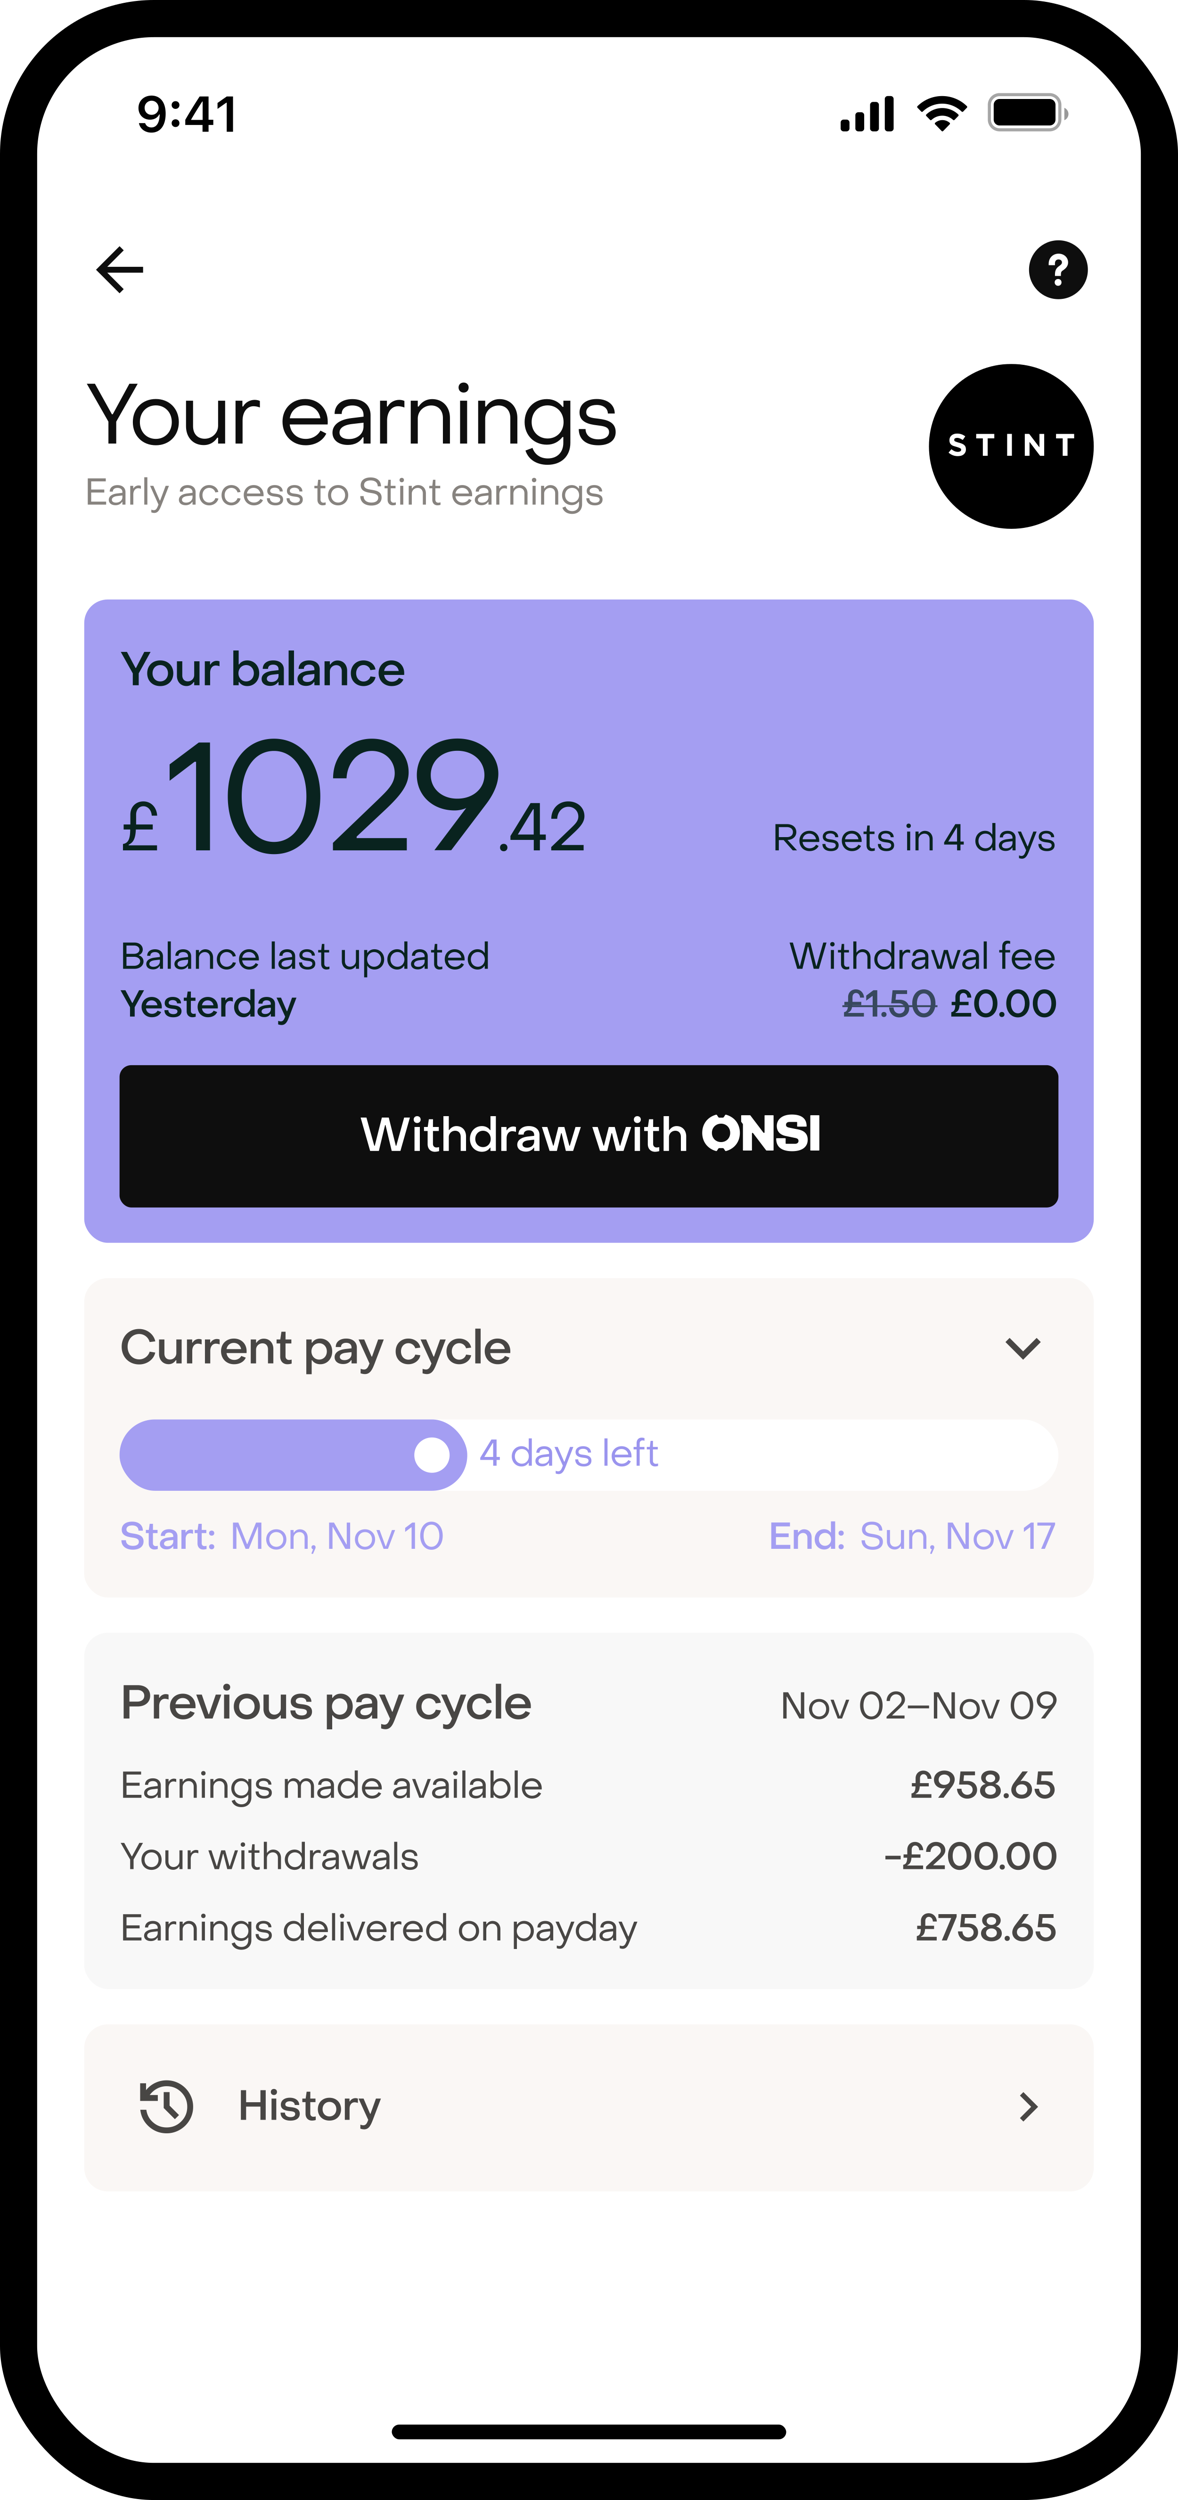 <svg xmlns="http://www.w3.org/2000/svg" width="444" height="942" fill="none"><g clip-path="url(#a)"><rect width="416" height="914" x="14" y="14" fill="#FAF7F5" rx="44"/><path fill="#fff" d="M14 14h416v914H14z"/><path fill="#fff" d="M14 14h416v900.779H14z"/><path fill="#0E0E0E" d="M43.808 167.136h-2.943v-8.252l-8.156-14.298h3.07l6.397 11.515h.32l6.27-11.515H51.9l-8.092 14.298v8.252Zm14.927.64c-5.085 0-8.668-3.615-8.668-8.733 0-5.085 3.583-8.7 8.668-8.7 5.054 0 8.669 3.615 8.669 8.7 0 5.118-3.615 8.733-8.669 8.733Zm0-2.399c3.487 0 6.014-2.655 6.014-6.334 0-3.646-2.527-6.301-6.014-6.301-3.518 0-6.013 2.655-6.013 6.301 0 3.679 2.495 6.334 6.013 6.334Zm23.466-14.394h2.654v16.153h-2.654v-2.207h-.32c-1.12 1.759-2.943 2.783-5.054 2.783-4.126 0-6.717-2.975-6.717-7.101v-9.628h2.655v9.628c0 2.751 1.599 4.702 4.382 4.702 2.719 0 5.054-2.079 5.054-4.926v-9.404Zm9.227 16.153h-2.655v-16.153h2.59v2.175h.288c.736-1.471 2.527-2.495 4.319-2.495.735 0 1.503.16 1.983.416v2.463c-.832-.352-1.791-.48-2.4-.48-2.43 0-4.125 2.175-4.125 5.374v8.7Zm23.751.64c-5.054 0-8.7-3.743-8.7-8.924 0-4.926 3.582-8.509 8.572-8.509 4.926 0 8.477 3.583 8.477 8.541 0 .319 0 .703-.032 1.055h-14.298c.384 3.263 2.751 5.438 6.045 5.438 2.399 0 4.51-1.216 5.534-3.135l2.207 1.12c-1.312 2.75-4.222 4.414-7.805 4.414Zm-5.949-10.172h11.515c-.48-2.911-2.751-4.862-5.822-4.862-2.974 0-5.245 1.951-5.693 4.862Zm21.871 10.044c-3.487 0-5.79-1.823-5.79-4.606 0-2.847 2.431-4.958 7.229-5.502l4.478-.544v-.639c0-2.175-1.567-3.583-4.222-3.583-2.431 0-4.03 1.184-3.998 3.199h-2.687c0-3.423 2.655-5.598 6.717-5.598 4.19 0 6.845 2.367 6.845 6.046v10.715h-2.655v-2.367h-.288c-1.151 1.855-3.038 2.879-5.629 2.879Zm.384-2.207c3.294 0 5.533-2.015 5.533-4.734v-1.44l-4.478.512c-3.294.416-4.574 1.695-4.574 3.199 0 1.535 1.344 2.463 3.519 2.463Zm14.417 1.695h-2.655v-16.153h2.591v2.175h.288c.736-1.471 2.527-2.495 4.318-2.495.736 0 1.503.16 1.983.416v2.463c-.832-.352-1.791-.48-2.399-.48-2.431 0-4.126 2.175-4.126 5.374v8.7Zm11.565 0h-2.655v-16.153h2.655v2.207h.32c1.151-1.791 2.942-2.815 5.085-2.815 4.095 0 6.717 3.007 6.717 7.101v9.66h-2.654v-9.66c0-2.719-1.632-4.702-4.414-4.702-2.719 0-5.054 2.111-5.054 4.926v9.436Zm17.287-19.224c-1.119 0-1.919-.799-1.919-1.919 0-1.087.8-1.855 1.919-1.855 1.12 0 1.887.768 1.887 1.855 0 1.12-.767 1.919-1.887 1.919Zm1.312 19.224h-2.655v-16.153h2.655v16.153Zm6.811 0h-2.655v-16.153h2.655v2.207h.319c1.152-1.791 2.943-2.815 5.086-2.815 4.094 0 6.717 3.007 6.717 7.101v9.66h-2.655v-9.66c0-2.719-1.631-4.702-4.414-4.702-2.718 0-5.053 2.111-5.053 4.926v9.436Zm23.492 7.997c-4.158 0-7.228-2.016-8.316-5.374l2.655-.992c.863 2.495 2.911 3.967 5.789 3.967 3.519 0 5.822-2.271 5.822-5.886v-2.175h-.32c-1.407 1.791-3.359 2.879-5.885 2.879-4.862 0-8.381-3.551-8.381-8.509 0-4.989 3.519-8.668 8.381-8.668 2.59 0 4.542 1.12 5.917 2.911h.32v-2.303h2.623v15.865c0 5.054-3.391 8.285-8.605 8.285Zm.032-9.916c3.487 0 6.014-2.623 6.014-6.174 0-3.646-2.559-6.301-6.014-6.301-3.486 0-6.013 2.655-6.013 6.301 0 3.551 2.527 6.174 6.013 6.174Zm19.065 2.559c-4.638 0-7.325-2.271-7.325-6.11h2.559c.032 2.303 1.823 3.871 4.862 3.871 2.431 0 3.998-1.024 3.998-2.719 0-2.111-2.207-2.271-4.638-2.591-3.007-.352-6.493-1.152-6.493-4.83 0-3.135 2.623-5.054 6.493-5.054 4.03 0 6.781 2.143 6.781 5.47h-2.591c-.032-1.983-1.727-3.231-4.222-3.231-2.335 0-3.934 1.056-3.934 2.719 0 2.015 2.175 2.175 4.574 2.463 3.038.384 6.525 1.152 6.525 5.022 0 3.166-2.463 4.99-6.589 4.99Z"/><path fill="#87837F" d="M40.008 190.136h-6.927v-9.886h6.787v1.122H34.37v3.085h4.936v1.122H34.37v3.435h5.637v1.122Zm3.529.224c-1.529 0-2.538-.799-2.538-2.019 0-1.248 1.066-2.173 3.169-2.412l1.963-.238v-.28c0-.954-.687-1.571-1.85-1.571-1.067 0-1.768.519-1.754 1.402H41.35c0-1.5 1.164-2.454 2.945-2.454 1.837 0 3 1.038 3 2.651v4.697h-1.163v-1.038h-.126c-.505.814-1.332 1.262-2.468 1.262Zm.168-.967c1.444 0 2.426-.884 2.426-2.075v-.631l-1.963.224c-1.444.182-2.005.743-2.005 1.402 0 .673.589 1.08 1.542 1.08Zm6.545.743h-1.164v-7.081h1.136v.953h.126c.322-.645 1.108-1.093 1.893-1.093.322 0 .659.07.87.182v1.08a2.893 2.893 0 0 0-1.052-.211c-1.066 0-1.81.954-1.81 2.356v3.814Zm5.294 0H54.38V179.83h1.164v10.306Zm2.613 3.141c-.351 0-.8-.084-1.122-.224v-1.024c.322.126.673.21.94.21 1.05 0 1.331-1.121 1.752-2.117l-3.155-7.067h1.22l2.426 5.539h.14l2.075-5.539h1.248l-2.804 7.193c-.631 1.571-1.192 3.029-2.72 3.029Zm11.81-2.917c-1.53 0-2.539-.799-2.539-2.019 0-1.248 1.066-2.173 3.17-2.412l1.962-.238v-.28c0-.954-.687-1.571-1.85-1.571-1.066 0-1.767.519-1.753 1.402h-1.178c0-1.5 1.163-2.454 2.944-2.454 1.837 0 3.001 1.038 3.001 2.651v4.697H72.56v-1.038h-.126c-.505.814-1.332 1.262-2.468 1.262Zm.167-.967c1.445 0 2.426-.884 2.426-2.075v-.631l-1.963.224c-1.444.182-2.005.743-2.005 1.402 0 .673.589 1.08 1.542 1.08Zm8.704 1.023c-2.145 0-3.701-1.612-3.688-3.828 0-2.215 1.543-3.814 3.688-3.814 1.739 0 3.183 1.094 3.45 2.609l-1.136.154c-.252-1.024-1.22-1.711-2.3-1.711-1.444 0-2.552 1.136-2.538 2.762 0 1.641 1.08 2.777 2.524 2.777 1.108 0 2.047-.687 2.328-1.683l1.15.154c-.323 1.501-1.781 2.58-3.478 2.58Zm8.362 0c-2.146 0-3.702-1.612-3.688-3.828 0-2.215 1.542-3.814 3.688-3.814 1.738 0 3.183 1.094 3.45 2.609l-1.137.154c-.252-1.024-1.22-1.711-2.3-1.711-1.444 0-2.551 1.136-2.537 2.762 0 1.641 1.08 2.777 2.524 2.777 1.107 0 2.047-.687 2.327-1.683l1.15.154c-.322 1.501-1.78 2.58-3.477 2.58Zm8.487 0c-2.215 0-3.814-1.64-3.814-3.912 0-2.159 1.57-3.73 3.758-3.73 2.16 0 3.716 1.571 3.716 3.744 0 .141 0 .309-.014.463h-6.268c.168 1.43 1.206 2.384 2.65 2.384 1.052 0 1.977-.533 2.426-1.374l.968.49c-.575 1.206-1.851 1.935-3.422 1.935Zm-2.608-4.459h5.048c-.21-1.276-1.206-2.131-2.552-2.131-1.304 0-2.3.855-2.496 2.131Zm10.738 4.459c-2.033 0-3.211-.995-3.211-2.678h1.121c.014 1.01.8 1.697 2.132 1.697 1.065 0 1.753-.449 1.753-1.192 0-.925-.968-.996-2.034-1.136-1.318-.154-2.846-.505-2.846-2.117 0-1.374 1.15-2.216 2.846-2.216 1.767 0 2.973.94 2.973 2.398h-1.136c-.014-.869-.757-1.416-1.851-1.416-1.023 0-1.724.463-1.724 1.192 0 .883.953.953 2.005 1.08 1.332.168 2.86.504 2.86 2.201 0 1.388-1.079 2.187-2.888 2.187Zm7.416 0c-2.033 0-3.211-.995-3.211-2.678h1.122c.014 1.01.799 1.697 2.131 1.697 1.066 0 1.753-.449 1.753-1.192 0-.925-.967-.996-2.033-1.136-1.318-.154-2.847-.505-2.847-2.117 0-1.374 1.15-2.216 2.847-2.216 1.767 0 2.973.94 2.973 2.398h-1.136c-.014-.869-.757-1.416-1.851-1.416-1.024 0-1.725.463-1.725 1.192 0 .883.954.953 2.005 1.08 1.332.168 2.861.504 2.861 2.201 0 1.388-1.08 2.187-2.889 2.187Zm10.361-.014c-1.191 0-1.949-.841-1.949-2.089v-4.333h-1.149v-.925h1.149l.267-2.286h.911l-.014 2.286h1.823v.925h-1.823v4.291c0 .673.421 1.15 1.094 1.15.21 0 .575-.056.841-.14v.939a4.021 4.021 0 0 1-1.15.182Zm5.849.014c-2.23 0-3.8-1.584-3.8-3.828 0-2.229 1.57-3.814 3.8-3.814 2.215 0 3.799 1.585 3.799 3.814 0 2.244-1.584 3.828-3.799 3.828Zm0-1.051c1.528 0 2.636-1.164 2.636-2.777 0-1.598-1.108-2.762-2.636-2.762-1.543 0-2.637 1.164-2.637 2.762 0 1.613 1.094 2.777 2.637 2.777Zm12.544 1.122c-2.594 0-4.193-1.361-4.193-3.562h1.262c.014 1.528 1.094 2.44 2.945 2.44 1.612 0 2.552-.701 2.552-1.809 0-1.36-1.375-1.585-2.861-1.823-1.781-.28-3.744-.743-3.744-2.888 0-1.781 1.36-2.945 3.744-2.945 2.426 0 3.898 1.262 3.912 3.351h-1.234c0-1.402-.981-2.229-2.678-2.229-1.598 0-2.468.687-2.468 1.752 0 1.304 1.318 1.543 2.777 1.767 1.794.295 3.828.687 3.828 2.931 0 1.851-1.417 3.015-3.842 3.015Zm8.056-.085c-1.192 0-1.949-.841-1.949-2.089v-4.333h-1.15v-.925h1.15l.266-2.286h.911l-.014 2.286h1.823v.925h-1.823v4.291c0 .673.421 1.15 1.094 1.15.21 0 .575-.056.841-.14v.939a4.02 4.02 0 0 1-1.149.182Zm3.388-8.693c-.491 0-.842-.351-.842-.842 0-.476.351-.813.842-.813.49 0 .827.337.827.813 0 .491-.337.842-.827.842Zm.575 8.427h-1.164v-7.081h1.164v7.081Zm3.21 0h-1.164v-7.081h1.164v.967h.14c.505-.785 1.29-1.234 2.229-1.234 1.795 0 2.945 1.319 2.945 3.113v4.235h-1.164v-4.235c0-1.192-.715-2.061-1.935-2.061-1.192 0-2.215.926-2.215 2.16v4.136Zm9.667.266c-1.192 0-1.949-.841-1.949-2.089v-4.333h-1.15v-.925h1.15l.267-2.286h.911l-.014 2.286h1.823v.925h-1.823v4.291c0 .673.421 1.15 1.094 1.15.21 0 .575-.056.841-.14v.939a4.021 4.021 0 0 1-1.15.182Zm9.418.014c-2.216 0-3.814-1.64-3.814-3.912 0-2.159 1.57-3.73 3.758-3.73 2.159 0 3.716 1.571 3.716 3.744 0 .141 0 .309-.014.463h-6.268c.168 1.43 1.206 2.384 2.65 2.384 1.051 0 1.977-.533 2.426-1.374l.967.49c-.575 1.206-1.851 1.935-3.421 1.935Zm-2.608-4.459h5.048c-.211-1.276-1.206-2.131-2.552-2.131-1.304 0-2.3.855-2.496 2.131Zm9.812 4.403c-1.529 0-2.538-.799-2.538-2.019 0-1.248 1.065-2.173 3.169-2.412l1.963-.238v-.28c0-.954-.687-1.571-1.851-1.571-1.066 0-1.767.519-1.753 1.402h-1.178c0-1.5 1.164-2.454 2.945-2.454 1.837 0 3.001 1.038 3.001 2.651v4.697h-1.164v-1.038h-.126c-.505.814-1.332 1.262-2.468 1.262Zm.168-.967c1.444 0 2.426-.884 2.426-2.075v-.631l-1.963.224c-1.444.182-2.005.743-2.005 1.402 0 .673.589 1.08 1.542 1.08Zm6.545.743h-1.164v-7.081h1.136v.953h.126c.322-.645 1.107-1.093 1.893-1.093.322 0 .659.07.869.182v1.08a2.89 2.89 0 0 0-1.052-.211c-1.065 0-1.808.954-1.808 2.356v3.814Zm5.294 0h-1.164v-7.081h1.164v.967h.14c.505-.785 1.29-1.234 2.229-1.234 1.795 0 2.945 1.319 2.945 3.113v4.235h-1.164v-4.235c0-1.192-.715-2.061-1.935-2.061-1.192 0-2.215.926-2.215 2.16v4.136Zm7.802-8.427c-.49 0-.841-.351-.841-.842 0-.476.351-.813.841-.813.491 0 .828.337.828.813 0 .491-.337.842-.828.842Zm.575 8.427h-1.163v-7.081h1.163v7.081Zm3.21 0h-1.163v-7.081h1.163v.967h.141c.504-.785 1.29-1.234 2.229-1.234 1.795 0 2.945 1.319 2.945 3.113v4.235h-1.164v-4.235c0-1.192-.715-2.061-1.935-2.061-1.192 0-2.216.926-2.216 2.16v4.136Zm10.523 3.505c-1.822 0-3.168-.883-3.645-2.355l1.164-.435c.378 1.094 1.276 1.739 2.538 1.739 1.542 0 2.552-.996 2.552-2.58v-.954h-.141c-.617.786-1.472 1.262-2.58 1.262-2.131 0-3.673-1.556-3.673-3.73 0-2.187 1.542-3.8 3.673-3.8 1.136 0 1.991.491 2.594 1.276h.141v-1.009h1.149v6.955c0 2.215-1.486 3.631-3.772 3.631Zm.014-4.346c1.529 0 2.637-1.15 2.637-2.707 0-1.598-1.122-2.762-2.637-2.762-1.528 0-2.636 1.164-2.636 2.762 0 1.557 1.108 2.707 2.636 2.707Zm8.582 1.121c-2.033 0-3.211-.995-3.211-2.678h1.122c.014 1.01.799 1.697 2.131 1.697 1.066 0 1.753-.449 1.753-1.192 0-.925-.968-.996-2.033-1.136-1.318-.154-2.847-.505-2.847-2.117 0-1.374 1.15-2.216 2.847-2.216 1.767 0 2.972.94 2.972 2.398h-1.135c-.014-.869-.758-1.416-1.851-1.416-1.024 0-1.725.463-1.725 1.192 0 .883.954.953 2.005 1.08 1.332.168 2.861.504 2.861 2.201 0 1.388-1.08 2.187-2.889 2.187Z"/><circle cx="381.189" cy="168.197" r="31.061" fill="#000"/><path fill="#fff" d="M388.039 171.744h-1.782v-8.253h.694c.286 0 .572-.005.858.005.062.002.143.04.18.088 1.215 1.591 2.425 3.185 3.637 4.778a.584.584 0 0 0 .154.151v-5.016h1.789v8.255h-.387c-.323 0-.646-.008-.969.003-.141.005-.223-.047-.306-.156-1.254-1.653-2.512-3.304-3.769-4.955-.024-.032-.051-.062-.099-.12v5.22Zm-30.516-1.198 1.069-1.28c.22.154.426.309.643.445.643.404 1.342.613 2.104.526.205-.023.42-.091.596-.196.437-.263.444-.883-.001-1.13-.322-.179-.684-.292-1.036-.409-.485-.16-.979-.291-1.466-.445-.144-.045-.28-.117-.416-.185-.701-.351-1.088-.914-1.15-1.7-.069-.888.184-1.641.906-2.199a2.789 2.789 0 0 1 1.423-.562c1.312-.145 2.508.156 3.563.967l.056.049-.942 1.369c-.143-.089-.277-.178-.414-.259-.514-.304-1.056-.539-1.662-.547a2.145 2.145 0 0 0-.7.119.605.605 0 0 0-.43.572c-.017.292.094.532.361.645.363.154.738.286 1.117.395.575.165 1.159.305 1.694.585.552.288.994.684 1.138 1.315.196.862.088 1.673-.523 2.358-.406.455-.938.703-1.526.804-1.623.277-3.069-.126-4.335-1.177-.019-.014-.035-.03-.069-.06Zm12.921-5.371h-2.506v-1.673h6.823v1.668h-2.496v6.573h-1.821v-6.568Zm31.92 6.568h-1.823v-6.564h-2.506v-1.678h6.823v1.671h-2.494v6.571Zm-20.975-8.252h-1.782v8.252h1.782v-8.252Z"/><rect width="380.501" height="242.403" x="31.749" y="225.883" fill="#A49EF2" rx="8.875"/><path fill="#09231F" d="M52.285 258.195h-2.237v-4.473l-4.526-8.094h2.325l3.23 6.053h.178l3.124-6.053h2.378l-4.472 8.094v4.473Zm8.117.319c-2.91 0-4.916-1.952-4.916-4.828 0-2.875 1.988-4.845 4.916-4.845 2.893 0 4.917 1.97 4.917 4.845 0 2.876-2.006 4.828-4.917 4.828Zm0-1.757c1.687 0 2.911-1.278 2.911-3.071 0-1.792-1.224-3.088-2.91-3.088-1.705 0-2.911 1.296-2.911 3.088 0 1.793 1.206 3.071 2.91 3.071Zm12.791-7.579H75.2v9.017h-2.006v-1.207h-.177c-.657.976-1.598 1.508-2.716 1.508-2.183 0-3.62-1.633-3.62-3.869v-5.449h2.023v5.307c0 1.313.763 2.254 2.076 2.254 1.314 0 2.414-1.012 2.414-2.396v-5.165Zm6.008 9.017h-2.006v-9.017h1.97v1.189h.178c.408-.816 1.366-1.367 2.325-1.367.39 0 .798.071 1.065.213v1.829a4.24 4.24 0 0 0-1.403-.284c-1.26 0-2.13 1.082-2.13 2.698v4.739Zm13.991.319c-1.366 0-2.414-.568-3.053-1.544h-.177v1.225h-2.023v-13.099h2.023v5.253h.177c.64-.958 1.74-1.508 3.071-1.508 2.556 0 4.49 2.005 4.49 4.845s-1.952 4.828-4.508 4.828Zm-.408-1.757c1.668 0 2.893-1.314 2.893-3.071 0-1.739-1.207-3.088-2.893-3.088-1.686 0-2.91 1.349-2.91 3.088 0 1.722 1.224 3.071 2.91 3.071Zm9.037 1.686c-1.935 0-3.213-1.012-3.213-2.591 0-1.651 1.402-2.769 4.136-3.089l2.236-.248v-.355c0-1.047-.745-1.722-2.023-1.722-1.172 0-1.953.586-1.935 1.598h-1.988c0-1.953 1.544-3.195 3.941-3.195 2.467 0 4.011 1.313 4.011 3.372v5.982h-2.006v-1.225h-.16c-.621.976-1.65 1.473-2.999 1.473Zm.497-1.473c1.58 0 2.662-.976 2.662-2.308v-.71l-2.201.249c-1.579.177-2.201.816-2.201 1.544 0 .763.657 1.225 1.74 1.225Zm8.493 1.225h-2.023v-13.099h2.023v13.099Zm4.527.248c-1.934 0-3.212-1.012-3.212-2.591 0-1.651 1.402-2.769 4.135-3.089l2.237-.248v-.355c0-1.047-.746-1.722-2.024-1.722-1.171 0-1.952.586-1.935 1.598h-1.987c0-1.953 1.544-3.195 3.94-3.195 2.467 0 4.011 1.313 4.011 3.372v5.982h-2.005v-1.225h-.16c-.621.976-1.651 1.473-3 1.473Zm.497-1.473c1.58 0 2.663-.976 2.663-2.308v-.71l-2.201.249c-1.58.177-2.201.816-2.201 1.544 0 .763.656 1.225 1.739 1.225Zm8.494 1.225h-2.006v-9.017h2.006v1.207h.177c.657-.994 1.598-1.509 2.716-1.509 2.183 0 3.621 1.615 3.621 3.852v5.467h-2.024v-5.307c0-1.314-.763-2.255-2.076-2.255-1.314 0-2.414 1.012-2.414 2.379v5.183Zm12.681.319c-2.787 0-4.775-1.988-4.775-4.828 0-2.857 1.988-4.845 4.775-4.845 2.325 0 4.188 1.402 4.508 3.408l-1.917.248c-.284-1.136-1.349-1.917-2.574-1.917-1.579 0-2.786 1.278-2.786 3.106 0 1.828 1.189 3.106 2.786 3.106 1.243 0 2.272-.781 2.592-1.917l1.917.249c-.373 2.006-2.254 3.39-4.526 3.39Zm10.618 0c-2.875 0-4.916-2.041-4.916-4.934 0-2.769 2.023-4.739 4.845-4.739 2.805 0 4.793 1.97 4.793 4.757 0 .212 0 .496-.018.709h-7.544c.213 1.562 1.332 2.574 2.911 2.574 1.172 0 2.148-.568 2.645-1.491l1.686.639c-.657 1.562-2.325 2.485-4.402 2.485Zm-2.84-5.697h5.485c-.231-1.385-1.314-2.343-2.769-2.343-1.42 0-2.467.94-2.716 2.343Zm-85.6 67.596H46.349v-2.401c1.517-.278 2.73-1.111 2.73-5.458h-2.477v-1.896h2.527v-3.689c0-2.932 2.047-5.004 4.903-5.004 2.932 0 5.03 2.274 5.206 5.383h-2.047c-.101-2.073-1.415-3.564-3.134-3.564-1.668 0-2.754 1.34-2.754 3.185v3.689h6.267v1.896h-6.368c-.152 3.917-1.239 5.004-2.704 5.711v.253h10.69v1.895Zm19.958 0H73.9v-33.374h-.577l-9.395 7.148v-6.168l11.01-8.243h4.207v40.637Zm24.119 1.441c-10.49 0-17.407-9.107-17.407-21.788 0-12.681 6.916-21.731 17.407-21.731s17.465 9.05 17.465 21.731c0 12.739-6.974 21.788-17.465 21.788Zm0-4.611c7.436 0 12.22-7.205 12.22-17.177s-4.784-17.119-12.22-17.119c-7.436 0-12.162 7.147-12.162 17.119 0 10.03 4.784 17.177 12.162 17.177Zm50.063 3.17h-27.84v-2.824l17.004-16.312c3.343-3.286 6.283-5.88 6.283-9.915 0-4.842-3.747-8.415-8.589-8.415-5.303 0-9.28 4.38-9.568 10.317h-5.072c0-8.646 6.167-14.929 14.583-14.929 8.012 0 13.891 5.303 13.891 12.681 0 4.785-2.997 8.589-8.588 13.892l-11.01 10.318v.576h18.906v4.611Zm19.113-42.135c8.935 0 15.391 5.937 15.391 13.257 0 3.343-1.384 7.148-4.439 11.24l-13.315 17.581h-6.34l11.989-15.909c-1.614.749-3.17.922-4.381.922-8.242 0-14.237-5.649-14.237-13.315 0-8.012 6.456-13.776 15.332-13.776Zm-.173 4.611c-5.764.058-9.914 3.92-9.914 9.165 0 5.13 4.208 8.877 9.914 8.877 5.995.057 10.318-3.747 10.318-8.877 0-5.303-4.323-9.223-10.318-9.165Zm17.596 37.853c-.834 0-1.39-.581-1.39-1.39 0-.809.556-1.39 1.39-1.39.809 0 1.39.581 1.39 1.39 0 .809-.581 1.39-1.39 1.39Zm13.623-.329h-2.299v-3.942h-8.795v-1.466l7.582-12.408h3.512v11.852h2.224v2.022h-2.224v3.942Zm-2.552-15.491-5.762 9.527h5.989v-9.527h-.227Zm19.039 15.491h-12.207v-1.238l7.455-7.152c1.466-1.44 2.755-2.578 2.755-4.347 0-2.123-1.643-3.689-3.765-3.689-2.325 0-4.069 1.92-4.196 4.523h-2.224c0-3.791 2.705-6.545 6.394-6.545 3.513 0 6.091 2.325 6.091 5.56 0 2.097-1.314 3.765-3.766 6.09l-4.827 4.524v.253h8.29v2.021Zm73.572 0h-1.276v-9.885h4.304c2.146 0 3.562 1.178 3.562 3.001 0 1.682-1.318 2.86-3.155 2.944h-.168l3.589 3.94h-1.612l-3.422-3.87h-1.822v3.87Zm0-8.763v3.772h3.028c1.417 0 2.286-.73 2.286-1.893 0-1.15-.869-1.879-2.286-1.879h-3.028Zm11.582 9.044c-2.216 0-3.814-1.641-3.814-3.912 0-2.16 1.57-3.73 3.757-3.73 2.16 0 3.716 1.57 3.716 3.744 0 .14 0 .308-.014.462h-6.268c.169 1.431 1.206 2.384 2.651 2.384 1.051 0 1.977-.533 2.425-1.374l.968.491c-.575 1.206-1.851 1.935-3.421 1.935Zm-2.609-4.459h5.048c-.21-1.276-1.206-2.132-2.552-2.132-1.304 0-2.299.856-2.496 2.132Zm10.682 4.459c-2.033 0-3.211-.996-3.211-2.678h1.122c.014 1.009.799 1.696 2.131 1.696 1.066 0 1.753-.448 1.753-1.192 0-.925-.968-.995-2.033-1.135-1.319-.155-2.847-.505-2.847-2.118 0-1.374 1.15-2.215 2.847-2.215 1.766 0 2.972.939 2.972 2.398h-1.136c-.014-.87-.757-1.417-1.851-1.417-1.023 0-1.724.463-1.724 1.192 0 .884.953.954 2.005 1.08 1.332.168 2.86.505 2.86 2.201 0 1.389-1.079 2.188-2.888 2.188Zm7.907 0c-2.215 0-3.814-1.641-3.814-3.912 0-2.16 1.571-3.73 3.758-3.73 2.159 0 3.716 1.57 3.716 3.744 0 .14 0 .308-.014.462h-6.268c.168 1.431 1.206 2.384 2.65 2.384 1.052 0 1.977-.533 2.426-1.374l.968.491c-.575 1.206-1.851 1.935-3.422 1.935Zm-2.608-4.459h5.048c-.21-1.276-1.206-2.132-2.552-2.132-1.304 0-2.3.856-2.496 2.132Zm10.071 4.445c-1.192 0-1.949-.842-1.949-2.09v-4.332h-1.15v-.926h1.15l.267-2.285h.911l-.014 2.285h1.823v.926h-1.823v4.29c0 .673.421 1.15 1.094 1.15.21 0 .575-.056.841-.14v.939a3.993 3.993 0 0 1-1.15.183Zm5.534.014c-2.034 0-3.211-.996-3.211-2.678h1.121c.014 1.009.8 1.696 2.132 1.696 1.065 0 1.752-.448 1.752-1.192 0-.925-.967-.995-2.033-1.135-1.318-.155-2.846-.505-2.846-2.118 0-1.374 1.15-2.215 2.846-2.215 1.767 0 2.973.939 2.973 2.398h-1.136c-.014-.87-.757-1.417-1.851-1.417-1.023 0-1.725.463-1.725 1.192 0 .884.954.954 2.006 1.08 1.332.168 2.86.505 2.86 2.201 0 1.389-1.08 2.188-2.888 2.188Zm8.384-8.708c-.491 0-.842-.35-.842-.841 0-.477.351-.813.842-.813.49 0 .827.336.827.813 0 .491-.337.841-.827.841Zm.575 8.427H341.9v-7.081h1.164v7.081Zm3.153 0h-1.163v-7.081h1.163v.968h.141c.505-.785 1.29-1.234 2.229-1.234 1.795 0 2.945 1.318 2.945 3.113v4.234h-1.164v-4.234c0-1.192-.715-2.062-1.935-2.062-1.192 0-2.216.926-2.216 2.16v4.136Zm15.796 0h-1.276v-2.187h-4.88v-.813l4.207-6.885h1.949v6.576h1.234v1.122h-1.234v2.187Zm-1.416-8.595-3.197 5.286h3.323v-5.286h-.126Zm10.703 8.876c-2.075 0-3.673-1.613-3.673-3.828 0-2.216 1.584-3.814 3.659-3.814 1.136 0 2.076.477 2.594 1.332h.141v-4.277h1.163v10.306h-1.163v-1.093h-.141c-.518.869-1.43 1.374-2.58 1.374Zm.126-1.052c1.515 0 2.623-1.22 2.623-2.776 0-1.557-1.108-2.763-2.623-2.763-1.528 0-2.636 1.206-2.636 2.763 0 1.584 1.122 2.776 2.636 2.776Zm7.601.996c-1.529 0-2.538-.8-2.538-2.019 0-1.248 1.065-2.174 3.169-2.412l1.963-.239v-.28c0-.954-.687-1.571-1.851-1.571-1.066 0-1.767.519-1.753 1.403h-1.178c0-1.501 1.164-2.454 2.945-2.454 1.837 0 3 1.037 3 2.65v4.697h-1.163v-1.037h-.127c-.504.813-1.332 1.262-2.467 1.262Zm.168-.968c1.444 0 2.426-.883 2.426-2.075v-.631l-1.963.224c-1.445.183-2.006.743-2.006 1.402 0 .674.589 1.08 1.543 1.08Zm5.998 3.884c-.351 0-.799-.084-1.122-.224v-1.024c.323.126.673.211.94.211 1.051 0 1.332-1.122 1.752-2.118l-3.155-7.067h1.22l2.426 5.539h.14l2.076-5.539h1.248l-2.805 7.194c-.631 1.57-1.192 3.028-2.72 3.028Zm9.398-2.86c-2.033 0-3.211-.996-3.211-2.678h1.122c.014 1.009.799 1.696 2.131 1.696 1.066 0 1.753-.448 1.753-1.192 0-.925-.968-.995-2.034-1.135-1.318-.155-2.846-.505-2.846-2.118 0-1.374 1.15-2.215 2.846-2.215 1.767 0 2.973.939 2.973 2.398h-1.136c-.014-.87-.757-1.417-1.851-1.417-1.023 0-1.724.463-1.724 1.192 0 .884.953.954 2.005 1.08 1.332.168 2.86.505 2.86 2.201 0 1.389-1.079 2.188-2.888 2.188ZM50.683 365.037h-4.29v-9.885h4.29c1.823 0 3.127 1.108 3.127 2.65 0 .939-.603 1.781-1.444 2.047v.14a2.36 2.36 0 0 1 1.725 2.272c0 1.599-1.43 2.776-3.408 2.776Zm-3.014-8.763v3.127h2.86c1.178 0 2.02-.645 2.02-1.557 0-.911-.842-1.57-2.02-1.57h-2.86Zm0 4.248v3.394H50.5c1.36 0 2.328-.73 2.328-1.725 0-.968-.968-1.669-2.328-1.669h-2.83Zm10.001 4.74c-1.528 0-2.538-.8-2.538-2.019 0-1.248 1.066-2.174 3.169-2.412l1.963-.239v-.28c0-.954-.687-1.571-1.85-1.571-1.067 0-1.768.519-1.754 1.403h-1.177c0-1.501 1.163-2.454 2.944-2.454 1.837 0 3 1.037 3 2.65v4.697h-1.163V364h-.126c-.505.813-1.332 1.262-2.468 1.262Zm.168-.968c1.445 0 2.426-.883 2.426-2.075v-.631l-1.963.224c-1.444.183-2.005.743-2.005 1.402 0 .674.589 1.08 1.542 1.08Zm6.545.743h-1.164v-10.306h1.164v10.306Zm3.903.225c-1.529 0-2.538-.8-2.538-2.019 0-1.248 1.065-2.174 3.168-2.412l1.964-.239v-.28c0-.954-.688-1.571-1.851-1.571-1.066 0-1.767.519-1.753 1.403h-1.178c0-1.501 1.164-2.454 2.945-2.454 1.837 0 3 1.037 3 2.65v4.697H70.88V364h-.127c-.504.813-1.332 1.262-2.468 1.262Zm.168-.968c1.444 0 2.426-.883 2.426-2.075v-.631l-1.963.224c-1.445.183-2.006.743-2.006 1.402 0 .674.59 1.08 1.543 1.08Zm6.544.743h-1.163v-7.081h1.163v.968h.14c.505-.785 1.29-1.234 2.23-1.234 1.795 0 2.945 1.318 2.945 3.113v4.234h-1.164v-4.234c0-1.192-.715-2.062-1.935-2.062-1.192 0-2.216.926-2.216 2.16v4.136Zm10.425.281c-2.145 0-3.702-1.613-3.688-3.828 0-2.216 1.543-3.814 3.688-3.814 1.739 0 3.183 1.094 3.45 2.608l-1.136.154c-.252-1.023-1.22-1.711-2.3-1.711-1.444 0-2.552 1.136-2.538 2.763 0 1.64 1.08 2.776 2.524 2.776 1.108 0 2.047-.687 2.328-1.682l1.15.154c-.323 1.5-1.781 2.58-3.478 2.58Zm8.488 0c-2.216 0-3.814-1.641-3.814-3.912 0-2.16 1.57-3.73 3.758-3.73 2.16 0 3.715 1.57 3.715 3.744 0 .14 0 .308-.013.462h-6.268c.168 1.431 1.206 2.384 2.65 2.384 1.052 0 1.977-.533 2.426-1.374l.967.491c-.575 1.206-1.85 1.935-3.421 1.935Zm-2.608-4.459h5.048c-.21-1.276-1.206-2.132-2.552-2.132-1.304 0-2.3.856-2.496 2.132Zm12.28 4.178h-1.164v-10.306h1.164v10.306Zm3.902.225c-1.528 0-2.538-.8-2.538-2.019 0-1.248 1.066-2.174 3.169-2.412l1.963-.239v-.28c0-.954-.687-1.571-1.85-1.571-1.066 0-1.767.519-1.753 1.403h-1.178c0-1.501 1.164-2.454 2.945-2.454 1.836 0 3 1.037 3 2.65v4.697h-1.164V364h-.126c-.505.813-1.332 1.262-2.468 1.262Zm.169-.968c1.444 0 2.425-.883 2.425-2.075v-.631l-1.963.224c-1.444.183-2.005.743-2.005 1.402 0 .674.589 1.08 1.543 1.08Zm8.283 1.024c-2.033 0-3.211-.996-3.211-2.678h1.122c.014 1.009.799 1.696 2.131 1.696 1.066 0 1.753-.448 1.753-1.192 0-.925-.968-.995-2.033-1.135-1.319-.155-2.847-.505-2.847-2.118 0-1.374 1.15-2.215 2.847-2.215 1.766 0 2.972.939 2.972 2.398h-1.136c-.014-.87-.757-1.417-1.85-1.417-1.024 0-1.725.463-1.725 1.192 0 .884.953.954 2.005 1.08 1.332.168 2.86.505 2.86 2.201 0 1.389-1.079 2.188-2.888 2.188Zm7.08-.014c-1.192 0-1.949-.842-1.949-2.09v-4.332h-1.15v-.926h1.15l.266-2.285h.912l-.014 2.285h1.823v.926h-1.823v4.29c0 .673.42 1.15 1.093 1.15.211 0 .575-.056.842-.14v.939c-.337.113-.8.183-1.15.183Zm11.128-7.348h1.164v7.081h-1.164v-.967h-.14a2.576 2.576 0 0 1-2.216 1.22c-1.808 0-2.944-1.304-2.944-3.113v-4.221h1.164v4.221c0 1.206.701 2.061 1.921 2.061 1.192 0 2.215-.911 2.215-2.159v-4.123Zm6.99-.28c2.061 0 3.659 1.598 3.659 3.814 0 2.215-1.584 3.828-3.645 3.828-1.136 0-2.09-.491-2.608-1.332h-.127v4.276h-1.163v-10.306h1.163v1.08h.127c.518-.855 1.43-1.36 2.594-1.36Zm-.127 1.051c-1.528 0-2.636 1.206-2.636 2.763 0 1.556 1.108 2.776 2.636 2.776 1.515 0 2.623-1.22 2.623-2.776 0-1.585-1.108-2.763-2.623-2.763Zm8.666 6.591c-2.075 0-3.674-1.613-3.674-3.828 0-2.216 1.585-3.814 3.66-3.814 1.136 0 2.075.477 2.594 1.332h.14v-4.277h1.164v10.306h-1.164v-1.093h-.14c-.519.869-1.43 1.374-2.58 1.374Zm.126-1.052c1.515 0 2.623-1.22 2.623-2.776 0-1.557-1.108-2.763-2.623-2.763-1.528 0-2.636 1.206-2.636 2.763 0 1.584 1.122 2.776 2.636 2.776Zm7.657.996c-1.529 0-2.538-.8-2.538-2.019 0-1.248 1.065-2.174 3.169-2.412l1.963-.239v-.28c0-.954-.687-1.571-1.851-1.571-1.066 0-1.767.519-1.753 1.403h-1.178c0-1.501 1.164-2.454 2.945-2.454 1.837 0 3.001 1.037 3.001 2.65v4.697h-1.164V364h-.126c-.505.813-1.333 1.262-2.468 1.262Zm.168-.968c1.444 0 2.426-.883 2.426-2.075v-.631l-1.963.224c-1.445.183-2.006.743-2.006 1.402 0 .674.589 1.08 1.543 1.08Zm7.947 1.01c-1.192 0-1.949-.842-1.949-2.09v-4.332h-1.15v-.926h1.15l.266-2.285h.911l-.014 2.285h1.823v.926h-1.823v4.29c0 .673.421 1.15 1.094 1.15.21 0 .575-.056.841-.14v.939a3.987 3.987 0 0 1-1.149.183Zm5.876.014c-2.216 0-3.814-1.641-3.814-3.912 0-2.16 1.57-3.73 3.758-3.73 2.159 0 3.716 1.57 3.716 3.744 0 .14 0 .308-.014.462h-6.268c.168 1.431 1.206 2.384 2.65 2.384 1.052 0 1.977-.533 2.426-1.374l.967.491c-.575 1.206-1.851 1.935-3.421 1.935Zm-2.608-4.459h5.048c-.211-1.276-1.206-2.132-2.552-2.132-1.304 0-2.3.856-2.496 2.132Zm11.144 4.459c-2.075 0-3.674-1.613-3.674-3.828 0-2.216 1.585-3.814 3.66-3.814 1.136 0 2.075.477 2.594 1.332h.14v-4.277h1.164v10.306h-1.164v-1.093h-.14c-.519.869-1.43 1.374-2.58 1.374Zm.126-1.052c1.514 0 2.622-1.22 2.622-2.776 0-1.557-1.108-2.763-2.622-2.763-1.528 0-2.636 1.206-2.636 2.763 0 1.584 1.122 2.776 2.636 2.776ZM50.767 383.037h-1.766v-3.533l-3.576-6.394h1.837l2.552 4.781h.14l2.468-4.781h1.879l-3.534 6.394v3.533Zm6.484.253c-2.272 0-3.884-1.613-3.884-3.898 0-2.188 1.598-3.744 3.828-3.744 2.215 0 3.785 1.556 3.785 3.758 0 .168 0 .392-.013.561h-5.96c.168 1.233 1.052 2.033 2.3 2.033.925 0 1.696-.449 2.089-1.178l1.332.505c-.519 1.234-1.837 1.963-3.477 1.963Zm-2.244-4.501h4.333c-.182-1.094-1.038-1.851-2.188-1.851-1.121 0-1.949.743-2.145 1.851Zm10.29 4.515c-2.089 0-3.309-.996-3.309-2.678h1.458c.014.897.716 1.5 1.893 1.5.954 0 1.543-.393 1.543-1.038 0-.785-.856-.869-1.837-.981-1.318-.14-2.959-.435-2.959-2.146 0-1.444 1.22-2.327 3.015-2.327 1.837 0 3.127.939 3.127 2.426h-1.5c-.014-.758-.673-1.234-1.641-1.234-.897 0-1.514.406-1.514 1.037 0 .771.911.814 1.935.94 1.332.154 2.902.49 2.902 2.201 0 1.458-1.164 2.3-3.113 2.3Zm7.204-.014c-1.305 0-2.146-.912-2.146-2.286v-3.898h-1.08v-1.192h1.108l.337-2.299h1.234l-.014 2.299h1.738v1.192H71.94v3.828c0 .631.392 1.08 1.037 1.08.197 0 .533-.042.785-.112v1.191a4.283 4.283 0 0 1-1.261.197Zm5.873 0c-2.272 0-3.885-1.613-3.885-3.898 0-2.188 1.599-3.744 3.828-3.744 2.216 0 3.786 1.556 3.786 3.758 0 .168 0 .392-.014.561H76.13c.168 1.233 1.052 2.033 2.3 2.033.925 0 1.696-.449 2.089-1.178l1.332.505c-.519 1.234-1.837 1.963-3.477 1.963Zm-2.244-4.501h4.333c-.182-1.094-1.038-1.851-2.188-1.851-1.121 0-1.949.743-2.145 1.851Zm8.846 4.248H83.39v-7.123h1.557v.94h.14c.323-.645 1.08-1.08 1.837-1.08.308 0 .63.056.841.168v1.444a3.37 3.37 0 0 0-1.108-.224c-.995 0-1.682.855-1.682 2.131v3.744Zm6.824.253c-2.034 0-3.562-1.571-3.562-3.814 0-2.244 1.528-3.828 3.548-3.828 1.051 0 1.92.434 2.425 1.192h.14v-4.151h1.6v10.348h-1.6v-.967h-.14c-.504.771-1.332 1.22-2.411 1.22Zm.322-1.388c1.332 0 2.3-1.066 2.3-2.426 0-1.374-.968-2.44-2.3-2.44-1.332 0-2.3 1.066-2.3 2.44 0 1.388.982 2.426 2.3 2.426Zm7.462 1.332c-1.529 0-2.538-.8-2.538-2.048 0-1.304 1.107-2.187 3.267-2.439l1.767-.197v-.28c0-.827-.589-1.36-1.599-1.36-.925 0-1.542.462-1.528 1.262h-1.57c0-1.543 1.22-2.524 3.112-2.524 1.949 0 3.169 1.037 3.169 2.664v4.725h-1.584v-.967h-.127c-.49.771-1.304 1.164-2.37 1.164Zm.392-1.164c1.248 0 2.104-.771 2.104-1.823v-.561l-1.739.196c-1.248.141-1.739.645-1.739 1.22 0 .603.519.968 1.374.968Zm6.152 4.15a3.97 3.97 0 0 1-1.29-.238l.014-1.332c.322.126.701.21.995.21.996 0 1.29-.967 1.641-1.795l-3.253-7.151h1.682l2.188 5.09h.14l1.823-5.09h1.668l-2.776 7.306c-.645 1.654-1.276 3-2.832 3Zm196.32-21.183h-1.963l-2.874-9.885h1.233l2.524 8.806h.141l2.243-8.806h1.655l2.229 8.806h.14l2.524-8.806h1.22l-2.86 9.885h-1.963l-2.061-8.343h-.127l-2.061 8.343Zm11.3-8.427c-.49 0-.841-.35-.841-.841 0-.477.351-.813.841-.813.491 0 .828.336.828.813 0 .491-.337.841-.828.841Zm.575 8.427h-1.164v-7.081h1.164v7.081Zm4.612.267c-1.191 0-1.949-.842-1.949-2.09v-4.332h-1.149v-.926h1.149l.267-2.285h.911l-.014 2.285h1.823v.926h-1.823v4.29c0 .673.421 1.15 1.094 1.15.21 0 .575-.056.841-.14v.939a3.988 3.988 0 0 1-1.15.183Zm3.851-.267h-1.164v-10.306h1.164v4.123h.14a2.624 2.624 0 0 1 2.23-1.178c1.795 0 2.945 1.304 2.945 3.113v4.248h-1.164v-4.248c0-1.206-.715-2.062-1.935-2.062-1.192 0-2.216.912-2.216 2.174v4.136Zm10.425.281c-2.075 0-3.674-1.613-3.674-3.828 0-2.216 1.585-3.814 3.66-3.814 1.136 0 2.075.477 2.594 1.332h.14v-4.277h1.164v10.306h-1.164v-1.093h-.14c-.519.869-1.43 1.374-2.58 1.374Zm.126-1.052c1.514 0 2.622-1.22 2.622-2.776 0-1.557-1.108-2.763-2.622-2.763-1.528 0-2.636 1.206-2.636 2.763 0 1.584 1.122 2.776 2.636 2.776Zm6.843.771h-1.164v-7.081h1.136v.954h.126c.323-.645 1.108-1.094 1.893-1.094.323 0 .659.07.869.182v1.08a2.907 2.907 0 0 0-1.051-.21c-1.066 0-1.809.953-1.809 2.355v3.814Zm5.957.225c-1.529 0-2.538-.8-2.538-2.019 0-1.248 1.065-2.174 3.169-2.412l1.963-.239v-.28c0-.954-.687-1.571-1.851-1.571-1.066 0-1.767.519-1.753 1.403h-1.178c0-1.501 1.164-2.454 2.945-2.454 1.837 0 3.001 1.037 3.001 2.65v4.697h-1.164V364h-.126c-.505.813-1.333 1.262-2.468 1.262Zm.168-.968c1.444 0 2.426-.883 2.426-2.075v-.631l-1.963.224c-1.445.183-2.005.743-2.005 1.402 0 .674.588 1.08 1.542 1.08Zm8.634.743h-1.655l-2.37-7.081h1.15l1.977 5.932h.127l1.584-5.932h1.486l1.627 5.946h.126l1.935-5.946h1.15l-2.37 7.081h-1.668l-1.473-5.735h-.14l-1.486 5.735Zm10.276.225c-1.529 0-2.538-.8-2.538-2.019 0-1.248 1.065-2.174 3.169-2.412l1.963-.239v-.28c0-.954-.687-1.571-1.851-1.571-1.066 0-1.767.519-1.753 1.403h-1.178c0-1.501 1.164-2.454 2.945-2.454 1.837 0 3.001 1.037 3.001 2.65v4.697h-1.164V364h-.126c-.505.813-1.333 1.262-2.468 1.262Zm.168-.968c1.444 0 2.426-.883 2.426-2.075v-.631l-1.963.224c-1.445.183-2.005.743-2.005 1.402 0 .674.588 1.08 1.542 1.08Zm6.544.743h-1.163v-10.306h1.163v10.306Zm7.002 0h-1.164v-6.155h-1.136v-.926h1.136v-1.43c0-1.262.771-2.075 1.893-2.075.407 0 .757.07 1.08.168v1.01a2.665 2.665 0 0 0-.771-.127c-.617 0-1.038.449-1.038 1.136v1.318h1.795v.926h-1.795v6.155Zm6.237.281c-2.216 0-3.814-1.641-3.814-3.912 0-2.16 1.57-3.73 3.758-3.73 2.159 0 3.715 1.57 3.715 3.744 0 .14 0 .308-.014.462h-6.267c.168 1.431 1.205 2.384 2.65 2.384 1.051 0 1.977-.533 2.425-1.374l.968.491c-.575 1.206-1.851 1.935-3.421 1.935Zm-2.608-4.459h5.047c-.21-1.276-1.205-2.132-2.552-2.132-1.304 0-2.299.856-2.495 2.132Zm11.284 4.459c-2.216 0-3.814-1.641-3.814-3.912 0-2.16 1.57-3.73 3.758-3.73 2.159 0 3.716 1.57 3.716 3.744 0 .14 0 .308-.014.462h-6.268c.168 1.431 1.206 2.384 2.65 2.384 1.052 0 1.977-.533 2.426-1.374l.967.491c-.575 1.206-1.851 1.935-3.421 1.935Zm-2.608-4.459h5.048c-.211-1.276-1.206-2.132-2.552-2.132-1.304 0-2.3.856-2.496 2.132Z"/><g fill="#09231F" opacity=".7"><path d="M325.62 383.037h-7.502v-1.64c.827-.168 1.472-.617 1.5-2.664h-1.36v-1.234h1.402v-1.809c0-1.683 1.22-2.903 2.917-2.903 1.739 0 3.001 1.318 3.085 3.113h-1.501c-.028-1.023-.673-1.753-1.514-1.753-.813 0-1.332.659-1.332 1.585v1.767h3.309v1.234h-3.393c-.126 1.879-.729 2.411-1.543 2.804v.14h5.932v1.36Zm5.034 0h-1.739v-7.726h-.14l-2.286 1.725v-1.893l2.72-2.033h1.445v9.927Zm2.509.169c-.561 0-.968-.393-.968-.954 0-.561.407-.953.968-.953.575 0 .981.392.981.953 0 .561-.406.954-.981.954Zm5.799.14c-2.145 0-3.772-1.571-3.856-3.716h1.697c0 1.29.925 2.272 2.131 2.272 1.192 0 2.061-.814 2.061-1.893 0-1.15-.855-1.963-2.299-1.963h-2.791l.505-4.936h5.483v1.43h-4.137l-.21 2.145h1.486c2.23 0 3.646 1.403 3.646 3.324 0 1.949-1.571 3.337-3.716 3.337Zm9.252 0c-2.623 0-4.389-2.202-4.389-5.272 0-3.085 1.766-5.287 4.389-5.287 2.608 0 4.374 2.202 4.374 5.287 0 3.07-1.766 5.272-4.374 5.272Zm0-1.529c1.584 0 2.622-1.556 2.622-3.743 0-2.202-1.038-3.758-2.622-3.758-1.599 0-2.623 1.556-2.623 3.758 0 2.187 1.024 3.743 2.623 3.743Z"/><path d="M317.501 378.775h35.845v.701h-35.845v-.701Z"/></g><path fill="#09231F" d="M366.057 383.037h-7.502v-1.64c.828-.168 1.473-.617 1.501-2.664h-1.36v-1.234h1.402v-1.809c0-1.683 1.22-2.903 2.916-2.903 1.739 0 3.001 1.318 3.085 3.113h-1.5c-.028-1.023-.673-1.753-1.514-1.753-.814 0-1.333.659-1.333 1.585v1.767h3.31v1.234h-3.394c-.126 1.879-.729 2.411-1.542 2.804v.14h5.931v1.36Zm5.511.309c-2.622 0-4.389-2.202-4.389-5.272 0-3.085 1.767-5.287 4.389-5.287 2.608 0 4.375 2.202 4.375 5.287 0 3.07-1.767 5.272-4.375 5.272Zm0-1.529c1.584 0 2.622-1.556 2.622-3.743 0-2.202-1.038-3.758-2.622-3.758-1.599 0-2.622 1.556-2.622 3.758 0 2.187 1.023 3.743 2.622 3.743Zm6.044 1.389c-.56 0-.967-.393-.967-.954 0-.561.407-.953.967-.953.575 0 .982.392.982.953 0 .561-.407.954-.982.954Zm6.048.14c-2.623 0-4.389-2.202-4.389-5.272 0-3.085 1.766-5.287 4.389-5.287 2.608 0 4.374 2.202 4.374 5.287 0 3.07-1.766 5.272-4.374 5.272Zm0-1.529c1.584 0 2.622-1.556 2.622-3.743 0-2.202-1.038-3.758-2.622-3.758-1.599 0-2.623 1.556-2.623 3.758 0 2.187 1.024 3.743 2.623 3.743Zm10.003 1.529c-2.622 0-4.389-2.202-4.389-5.272 0-3.085 1.767-5.287 4.389-5.287 2.608 0 4.375 2.202 4.375 5.287 0 3.07-1.767 5.272-4.375 5.272Zm0-1.529c1.584 0 2.622-1.556 2.622-3.743 0-2.202-1.038-3.758-2.622-3.758-1.599 0-2.622 1.556-2.622 3.758 0 2.187 1.023 3.743 2.622 3.743Z"/><rect width="353.877" height="53.624" x="45.06" y="401.349" fill="#0E0E0E" rx="4.437"/><path fill="#fff" d="M142.797 433.661h-3.284l-3.585-12.566h2.183l2.964 10.631h.178l2.68-10.631h2.591l2.663 10.631h.177l2.964-10.631h2.166l-3.568 12.566h-3.283l-2.326-9.744h-.177l-2.343 9.744Zm14.428-10.525c-.763 0-1.296-.533-1.296-1.296 0-.745.533-1.278 1.296-1.278.781 0 1.313.533 1.313 1.278 0 .763-.532 1.296-1.313 1.296Zm1.012 10.525h-2.006v-9.017h2.006v9.017Zm5.656.32c-1.651 0-2.716-1.154-2.716-2.894v-4.934h-1.366v-1.509h1.402l.426-2.91h1.562l-.018 2.91h2.201v1.509h-2.201v4.846c0 .798.497 1.366 1.314 1.366.248 0 .674-.053.994-.142v1.509c-.462.16-1.119.249-1.598.249Zm5.262-.32h-2.024v-13.099h2.024v5.218h.177c.657-.94 1.58-1.473 2.698-1.473 2.201 0 3.621 1.633 3.621 3.87v5.484h-2.006v-5.342c0-1.314-.781-2.255-2.094-2.255-1.314 0-2.396 1.012-2.396 2.414v5.183Zm12.485.32c-2.574 0-4.508-1.988-4.508-4.828 0-2.84 1.934-4.846 4.49-4.846 1.331 0 2.432.55 3.071 1.509h.177v-5.254h2.024v13.099h-2.024v-1.225h-.177c-.639.977-1.686 1.545-3.053 1.545Zm.408-1.758c1.686 0 2.911-1.349 2.911-3.07 0-1.74-1.225-3.089-2.911-3.089s-2.911 1.349-2.911 3.089c0 1.757 1.243 3.07 2.911 3.07Zm8.895 1.438h-2.006v-9.017h1.97v1.19h.178c.408-.817 1.367-1.367 2.325-1.367.391 0 .799.071 1.065.213v1.828a4.266 4.266 0 0 0-1.402-.284c-1.26 0-2.13 1.083-2.13 2.698v4.739Zm7.233.249c-1.935 0-3.213-1.012-3.213-2.592 0-1.65 1.402-2.769 4.136-3.088l2.236-.249v-.355c0-1.047-.746-1.721-2.023-1.721-1.172 0-1.953.585-1.935 1.597h-1.988c0-1.952 1.544-3.195 3.94-3.195 2.467 0 4.012 1.314 4.012 3.373v5.981h-2.006v-1.225h-.16c-.621.977-1.65 1.474-2.999 1.474Zm.497-1.474c1.579 0 2.662-.976 2.662-2.307v-.71l-2.201.249c-1.58.177-2.201.816-2.201 1.544 0 .763.657 1.224 1.74 1.224Zm11.211 1.225h-2.734l-2.893-9.017h2.024l2.201 7.029h.177l1.793-7.029h2.254l1.881 7.065h.178l2.147-7.065h2.006l-2.911 9.017h-2.733l-1.598-6.691h-.177l-1.615 6.691Zm18.998 0h-2.734l-2.893-9.017h2.024l2.201 7.029h.177l1.793-7.029h2.254l1.881 7.065h.178l2.148-7.065h2.005l-2.911 9.017h-2.733l-1.598-6.691h-.177l-1.615 6.691Zm11.329-10.525c-.763 0-1.295-.533-1.295-1.296 0-.745.532-1.278 1.295-1.278.781 0 1.314.533 1.314 1.278 0 .763-.533 1.296-1.314 1.296Zm1.012 10.525h-2.006v-9.017h2.006v9.017Zm5.657.32c-1.651 0-2.716-1.154-2.716-2.894v-4.934h-1.367v-1.509h1.402l.426-2.91h1.562l-.017 2.91h2.201v1.509h-2.201v4.846c0 .798.497 1.366 1.313 1.366.249 0 .675-.053.994-.142v1.509c-.461.16-1.118.249-1.597.249Zm5.261-.32h-2.023v-13.099h2.023v5.218h.178c.656-.94 1.579-1.473 2.698-1.473 2.2 0 3.62 1.633 3.62 3.87v5.484h-2.005v-5.342c0-1.314-.781-2.255-2.095-2.255-1.313 0-2.396 1.012-2.396 2.414v5.183Zm19.63-3.33c1.952 0 3.445-1.456 3.445-3.467s-1.492-3.467-3.445-3.467c-1.952 0-3.445 1.456-3.445 3.467s1.493 3.467 3.445 3.467Zm-7.096-3.467c0-3.235 1.906-5.917 5.19-6.841.207-.046.299.023.391.162l.413.647a.581.581 0 0 0 .528.301h1.149a.581.581 0 0 0 .528-.301l.413-.647c.092-.139.184-.208.391-.162 3.284.924 5.19 3.606 5.19 6.841 0 3.235-1.906 5.916-5.19 6.841-.207.046-.299-.024-.391-.162l-.413-.647a.58.58 0 0 0-.528-.301h-1.149a.581.581 0 0 0-.528.301l-.413.647c-.092.138-.184.208-.391.162-3.284-.925-5.19-3.606-5.19-6.841Zm24.321 6.655h2.389c.115 0 .183-.069.183-.185v-12.941c0-.115-.068-.185-.183-.185h-3.032c-.115 0-.184.07-.184.185v6.217c0 .185-.091.254-.23.254-.091 0-.16-.046-.229-.138l-4.846-6.379a.3.3 0 0 0-.275-.139h-3.055c-.115 0-.183.07-.183.185v2.08c0 .162.046.255.115.347l.482.647c.069.092.069.162.069.277v9.591c0 .116.069.185.184.185h3.031c.115 0 .184-.069.184-.185v-6.217c0-.185.092-.254.23-.254.091 0 .161.046.23.139l4.845 6.378a.301.301 0 0 0 .276.138m7.302-2.542h3.376c.781 0 1.286-.416 1.286-1.063s-.367-.947-1.125-1.109l-3.766-.785c-2.09-.44-3.284-1.757-3.284-3.767 0-2.127 1.63-4.298 5.672-4.298 3.652 0 5.558 1.502 5.558 4.367 0 .116-.046.185-.184.185h-3.193c-.115 0-.183-.046-.183-.162v-1.409c0-.116-.069-.185-.184-.185h-2.733c-.781 0-1.286.415-1.286 1.063 0 .578.367.901 1.125 1.063l3.537.716c2.664.532 3.514 2.057 3.514 3.86 0 2.565-1.883 4.321-5.856 4.321s-6.017-1.617-6.017-4.714c0-.139.069-.185.207-.185h3.169c.115 0 .184.069.184.185v1.733c0 .116.069.185.183.185v-.001Zm12.333-10.769h-3.031c-.115 0-.184.07-.184.185v12.942c0 .116.069.185.184.185h3.031c.115 0 .184-.07.184-.185v-12.942c0-.115-.069-.185-.184-.185Z"/><g clip-path="url(#b)"><path fill="#FAF7F5" d="M31.749 481.597H412.25v120.309H31.749z"/><rect width="380.501" height="67.061" x="31.749" y="534.845" fill="#FAF7F5" rx="4.437"/><g clip-path="url(#c)"><rect width="353.877" height="26.875" x="45.06" y="534.845" fill="#fff" rx="13.312"/><rect width="131.061" height="26.875" x="45.06" y="534.845" fill="#A49EF2" rx="13.312"/><path fill="#A49EF2" d="M57.463 548.867h-5.11v-.934h5.11v.934Zm6.178 0h-5.11v-.934h5.11v.934Zm6.179 0h-5.11v-.934h5.11v.934Zm55.648 3.615c-1.358 0-2.256-.711-2.256-1.795 0-1.109.947-1.932 2.817-2.144l1.745-.212v-.249c0-.847-.611-1.396-1.645-1.396-.948 0-1.571.461-1.558 1.247h-1.047c0-1.334 1.034-2.182 2.617-2.182 1.633 0 2.667.923 2.667 2.356v4.175h-1.034v-.922h-.112c-.449.723-1.184 1.122-2.194 1.122Zm.15-.86c1.283 0 2.156-.785 2.156-1.845v-.561l-1.745.2c-1.284.162-1.782.66-1.782 1.246 0 .598.523.96 1.371.96Zm7.736.91c-1.907 0-3.29-1.434-3.278-3.403 0-1.969 1.371-3.39 3.278-3.39 1.546 0 2.83.972 3.067 2.318l-1.01.137c-.224-.91-1.084-1.52-2.044-1.52-1.284 0-2.268 1.009-2.256 2.455 0 1.458.96 2.468 2.243 2.468.985 0 1.82-.611 2.07-1.496l1.022.137c-.287 1.334-1.583 2.294-3.092 2.294Zm7.433 0c-1.907 0-3.291-1.434-3.278-3.403 0-1.969 1.371-3.39 3.278-3.39 1.545 0 2.829.972 3.066 2.318l-1.01.137c-.224-.91-1.084-1.52-2.044-1.52-1.284 0-2.268 1.009-2.256 2.455 0 1.458.96 2.468 2.244 2.468.984 0 1.82-.611 2.069-1.496l1.022.137c-.287 1.334-1.583 2.294-3.091 2.294Zm7.058 0c-1.807 0-2.854-.885-2.854-2.381h.997c.013.898.711 1.508 1.895 1.508.947 0 1.558-.399 1.558-1.059 0-.823-.86-.885-1.808-1.01-1.171-.137-2.53-.448-2.53-1.882 0-1.221 1.022-1.969 2.53-1.969 1.571 0 2.643.835 2.643 2.131h-1.01c-.012-.773-.673-1.259-1.645-1.259-.91 0-1.533.412-1.533 1.06 0 .785.847.847 1.782.96 1.184.149 2.543.448 2.543 1.956 0 1.234-.96 1.945-2.568 1.945Z"/><circle cx="162.81" cy="548.282" r="6.656" fill="#fff"/><path fill="#9A94EE" d="M187.164 552.282h-1.276v-2.187h-4.88v-.813l4.207-6.885h1.949v6.576h1.234v1.122h-1.234v2.187Zm-1.416-8.595-3.197 5.286h3.323v-5.286h-.126Zm10.816 8.876c-2.076 0-3.674-1.613-3.674-3.828 0-2.216 1.584-3.814 3.66-3.814 1.135 0 2.075.477 2.594 1.332h.14v-4.277h1.164v10.306h-1.164v-1.093h-.14c-.519.869-1.431 1.374-2.58 1.374Zm.126-1.052c1.514 0 2.622-1.22 2.622-2.776 0-1.557-1.108-2.762-2.622-2.762-1.529 0-2.636 1.205-2.636 2.762 0 1.584 1.121 2.776 2.636 2.776Zm7.656.996c-1.528 0-2.538-.799-2.538-2.019 0-1.248 1.066-2.174 3.169-2.412l1.963-.238v-.281c0-.953-.687-1.57-1.851-1.57-1.066 0-1.767.518-1.753 1.402h-1.177c0-1.501 1.163-2.454 2.944-2.454 1.837 0 3.001 1.038 3.001 2.65v4.697h-1.164v-1.037h-.126c-.505.813-1.332 1.262-2.468 1.262Zm.168-.968c1.445 0 2.426-.883 2.426-2.075v-.631l-1.963.224c-1.444.183-2.005.744-2.005 1.403 0 .673.589 1.079 1.542 1.079Zm6.054 3.884c-.35 0-.799-.084-1.121-.224v-1.024c.322.127.673.211.939.211 1.052 0 1.332-1.122 1.753-2.118l-3.155-7.067h1.22l2.426 5.539h.14l2.075-5.539h1.248l-2.804 7.194c-.631 1.57-1.192 3.028-2.721 3.028Zm9.454-2.86c-2.033 0-3.211-.996-3.211-2.678h1.122c.014 1.009.799 1.696 2.131 1.696 1.066 0 1.753-.448 1.753-1.191 0-.926-.967-.996-2.033-1.136-1.318-.155-2.846-.505-2.846-2.118 0-1.374 1.149-2.215 2.846-2.215 1.767 0 2.973.939 2.973 2.398h-1.136c-.014-.87-.757-1.417-1.851-1.417-1.024 0-1.725.463-1.725 1.192 0 .884.954.954 2.005 1.08 1.332.168 2.861.505 2.861 2.201 0 1.389-1.08 2.188-2.889 2.188Zm8.959-.281h-1.164v-10.306h1.164v10.306Zm5.375.281c-2.215 0-3.814-1.641-3.814-3.912 0-2.16 1.571-3.73 3.758-3.73 2.16 0 3.716 1.57 3.716 3.744 0 .14 0 .308-.014.463h-6.268c.168 1.43 1.206 2.383 2.65 2.383 1.052 0 1.977-.533 2.426-1.374l.968.491c-.575 1.206-1.851 1.935-3.422 1.935Zm-2.608-4.459h5.048c-.21-1.276-1.206-2.131-2.552-2.131-1.304 0-2.299.855-2.496 2.131Zm9.356 4.178h-1.164v-6.155h-1.135v-.926h1.135v-1.43c0-1.262.772-2.075 1.893-2.075.407 0 .757.07 1.08.168v1.01a2.694 2.694 0 0 0-.771-.126c-.617 0-1.038.448-1.038 1.135v1.318h1.795v.926h-1.795v6.155Zm5.778.267c-1.192 0-1.949-.841-1.949-2.089v-4.333h-1.15v-.926h1.15l.266-2.285h.912l-.014 2.285h1.822v.926h-1.822v4.291c0 .673.42 1.149 1.093 1.149.211 0 .575-.056.842-.14v.94c-.337.112-.8.182-1.15.182Z"/></g><path fill="#A49EF2" d="M50.066 583.903c-2.65 0-4.304-1.374-4.304-3.548h1.71c0 1.318.968 2.118 2.636 2.118 1.417 0 2.23-.575 2.23-1.543 0-1.178-1.192-1.388-2.538-1.598-1.767-.267-3.912-.673-3.912-2.945 0-1.837 1.444-3.043 3.912-3.043 2.496 0 4.052 1.318 4.052 3.408h-1.654c0-1.248-.87-1.977-2.37-1.977-1.402 0-2.173.603-2.173 1.5 0 1.136 1.206 1.346 2.58 1.556 1.766.281 3.87.674 3.87 2.973 0 1.907-1.5 3.099-4.039 3.099Zm8.138-.056c-1.304 0-2.145-.912-2.145-2.286v-3.898h-1.08v-1.192h1.108l.336-2.299h1.234l-.014 2.299h1.739v1.192h-1.739v3.828c0 .631.393 1.08 1.038 1.08.196 0 .533-.042.785-.112v1.192a4.316 4.316 0 0 1-1.262.196Zm4.605-.056c-1.528 0-2.538-.799-2.538-2.047 0-1.304 1.108-2.188 3.267-2.44l1.767-.197v-.28c0-.827-.59-1.36-1.599-1.36-.925 0-1.542.463-1.528 1.262h-1.57c0-1.543 1.22-2.524 3.112-2.524 1.95 0 3.17 1.038 3.17 2.664v4.725h-1.585v-.967h-.126c-.491.771-1.305 1.164-2.37 1.164Zm.393-1.164c1.247 0 2.103-.771 2.103-1.823v-.561l-1.739.197c-1.248.14-1.739.645-1.739 1.219 0 .603.52.968 1.375.968Zm6.765.967h-1.584v-7.123h1.556v.94h.14c.323-.645 1.08-1.08 1.838-1.08.308 0 .63.056.84.168v1.445a3.348 3.348 0 0 0-1.107-.225c-.996 0-1.683.856-1.683 2.132v3.743Zm6.621.253c-1.304 0-2.145-.912-2.145-2.286v-3.898h-1.08v-1.192h1.108l.337-2.299h1.233l-.014 2.299h1.74v1.192h-1.74v3.828c0 .631.393 1.08 1.038 1.08.196 0 .533-.042.785-.112v1.192a4.316 4.316 0 0 1-1.262.196Zm3.19-5.216c-.562 0-.968-.393-.968-.954 0-.561.406-.953.967-.953.575 0 .982.392.982.953 0 .561-.407.954-.982.954Zm0 5.132c-.562 0-.968-.393-.968-.954 0-.561.406-.953.967-.953.575 0 .982.392.982.953 0 .561-.407.954-.982.954Zm9.328-.169h-1.29v-9.885h2.02l3.266 8.105h.127l3.28-8.105h2.006v9.885h-1.276v-8.272h-.126l-3.338 8.272h-1.22l-3.323-8.258h-.126v8.258Zm15.033.281c-2.229 0-3.8-1.585-3.8-3.828 0-2.23 1.571-3.814 3.8-3.814 2.216 0 3.8 1.584 3.8 3.814 0 2.243-1.584 3.828-3.8 3.828Zm0-1.052c1.529 0 2.637-1.164 2.637-2.776 0-1.599-1.108-2.762-2.637-2.762-1.542 0-2.636 1.163-2.636 2.762 0 1.612 1.094 2.776 2.636 2.776Zm6.515.771h-1.164v-7.081h1.164v.968h.14c.505-.785 1.29-1.234 2.23-1.234 1.795 0 2.944 1.318 2.944 3.113v4.234h-1.163v-4.234c0-1.192-.716-2.061-1.935-2.061-1.192 0-2.216.925-2.216 2.159v4.136Zm8.139 0-.841 1.936-.589-.141.645-1.626a.755.755 0 0 1-.603-.757c0-.449.323-.772.771-.772.463 0 .772.323.772.772 0 .196-.042.364-.155.588Zm6.533 0h-1.276v-9.885h1.837l4.683 8.203h.127v-8.203h1.276v9.885h-1.823l-4.684-8.202h-.14v8.202Zm12.254.281c-2.23 0-3.8-1.585-3.8-3.828 0-2.23 1.57-3.814 3.8-3.814 2.215 0 3.8 1.584 3.8 3.814 0 2.243-1.585 3.828-3.8 3.828Zm0-1.052c1.528 0 2.636-1.164 2.636-2.776 0-1.599-1.108-2.762-2.636-2.762-1.543 0-2.636 1.163-2.636 2.762 0 1.612 1.093 2.776 2.636 2.776Zm8.649.771h-1.655l-2.692-7.081h1.192l2.258 6.156h.126l2.271-6.156h1.192l-2.692 7.081Zm10.185 0h-1.276v-8.118h-.14l-2.286 1.738v-1.5l2.678-2.005h1.024v9.885Zm6.204.351c-2.552 0-4.235-2.215-4.235-5.3s1.683-5.287 4.235-5.287c2.552 0 4.249 2.202 4.249 5.287 0 3.099-1.697 5.3-4.249 5.3Zm0-1.122c1.809 0 2.973-1.752 2.973-4.178s-1.164-4.165-2.973-4.165-2.959 1.739-2.959 4.165c0 2.44 1.164 4.178 2.959 4.178Zm135.268.771h-7.179v-9.927h7.039v1.472h-5.286v2.65h4.795v1.389h-4.795v2.93h5.426v1.486Zm2.883 0h-1.585v-7.123h1.585v.954h.14c.519-.785 1.262-1.192 2.145-1.192 1.725 0 2.861 1.276 2.861 3.043v4.318h-1.599v-4.192c0-1.038-.603-1.781-1.64-1.781-1.038 0-1.907.799-1.907 1.879v4.094Zm9.863.253c-2.033 0-3.561-1.571-3.561-3.814 0-2.244 1.528-3.828 3.547-3.828 1.052 0 1.921.435 2.426 1.192h.14v-4.151h1.599v10.348h-1.599v-.967h-.14c-.505.771-1.332 1.22-2.412 1.22Zm.323-1.388c1.332 0 2.3-1.066 2.3-2.426 0-1.374-.968-2.44-2.3-2.44-1.332 0-2.3 1.066-2.3 2.44 0 1.388.982 2.426 2.3 2.426Zm6.073-3.828c-.561 0-.967-.393-.967-.954 0-.561.406-.953.967-.953.575 0 .982.392.982.953 0 .561-.407.954-.982.954Zm0 5.132c-.561 0-.967-.393-.967-.954 0-.561.406-.953.967-.953.575 0 .982.392.982.953 0 .561-.407.954-.982.954Zm11.902.182c-2.594 0-4.192-1.36-4.192-3.562H326c.014 1.529 1.093 2.44 2.944 2.44 1.613 0 2.552-.701 2.552-1.809 0-1.36-1.374-1.584-2.86-1.822-1.781-.281-3.744-.744-3.744-2.889 0-1.781 1.36-2.945 3.744-2.945 2.426 0 3.898 1.262 3.912 3.352h-1.234c0-1.403-.982-2.23-2.678-2.23-1.599 0-2.468.687-2.468 1.753 0 1.304 1.318 1.542 2.776 1.767 1.795.294 3.828.687 3.828 2.93 0 1.851-1.416 3.015-3.842 3.015Zm10.65-7.432h1.164v7.081h-1.164v-.967h-.14a2.575 2.575 0 0 1-2.215 1.22c-1.809 0-2.945-1.304-2.945-3.113v-4.221h1.164v4.221c0 1.206.701 2.061 1.921 2.061 1.192 0 2.215-.911 2.215-2.159v-4.123Zm4.27 7.081h-1.164v-7.081h1.164v.968h.14c.505-.785 1.29-1.234 2.229-1.234 1.795 0 2.945 1.318 2.945 3.113v4.234H348v-4.234c0-1.192-.715-2.061-1.935-2.061-1.192 0-2.215.925-2.215 2.159v4.136Zm8.139 0-.841 1.936-.589-.141.645-1.626a.754.754 0 0 1-.603-.757c0-.449.322-.772.771-.772.463 0 .771.323.771.772 0 .196-.042.364-.154.588Zm6.533 0h-1.276v-9.885h1.836l4.684 8.203h.126v-8.203h1.276v9.885h-1.823l-4.683-8.202h-.14v8.202Zm12.253.281c-2.229 0-3.8-1.585-3.8-3.828 0-2.23 1.571-3.814 3.8-3.814 2.216 0 3.8 1.584 3.8 3.814 0 2.243-1.584 3.828-3.8 3.828Zm0-1.052c1.529 0 2.636-1.164 2.636-2.776 0-1.599-1.107-2.762-2.636-2.762-1.542 0-2.636 1.163-2.636 2.762 0 1.612 1.094 2.776 2.636 2.776Zm8.649.771h-1.654l-2.692-7.081h1.191l2.258 6.156h.126l2.272-6.156h1.192l-2.693 7.081Zm10.186 0h-1.276v-8.118h-.141l-2.285 1.738v-1.5l2.678-2.005h1.024v9.885Zm4.212 0h-1.388l3.716-8.763h-5.16v-1.122h6.688v.757l-3.856 9.128Z"/><path fill="#484644" d="M52.462 514.112c-3.834 0-6.603-2.769-6.603-6.674 0-3.905 2.77-6.692 6.585-6.692 2.964 0 5.503 1.953 6.088 4.669l-2.147.266c-.409-1.757-2.06-3.035-3.905-3.035-2.556 0-4.384 2.005-4.384 4.792.017 2.787 1.846 4.774 4.384 4.774 1.81 0 3.46-1.224 3.922-2.91l2.112.337c-.55 2.609-3.088 4.473-6.052 4.473Zm13.999-9.407h2.005v9.016h-2.005v-1.207h-.178c-.657.976-1.597 1.509-2.715 1.509-2.184 0-3.621-1.633-3.621-3.869v-5.449h2.023v5.307c0 1.313.763 2.254 2.077 2.254 1.313 0 2.414-1.012 2.414-2.396v-5.165Zm6.007 9.016h-2.006v-9.016h1.97v1.189h.178c.408-.817 1.367-1.367 2.325-1.367.39 0 .799.071 1.065.213v1.828a4.266 4.266 0 0 0-1.402-.284c-1.26 0-2.13 1.083-2.13 2.698v4.739Zm6.785 0h-2.006v-9.016h1.97v1.189h.178c.408-.817 1.366-1.367 2.325-1.367.39 0 .798.071 1.065.213v1.828a4.266 4.266 0 0 0-1.403-.284c-1.26 0-2.13 1.083-2.13 2.698v4.739Zm8.975.32c-2.876 0-4.917-2.041-4.917-4.935 0-2.769 2.023-4.739 4.845-4.739 2.805 0 4.793 1.97 4.793 4.757 0 .213 0 .497-.018.71h-7.543c.213 1.562 1.33 2.574 2.91 2.574 1.172 0 2.148-.568 2.645-1.491l1.686.639c-.656 1.562-2.325 2.485-4.401 2.485Zm-2.84-5.698h5.484c-.23-1.384-1.313-2.343-2.769-2.343-1.42 0-2.467.941-2.715 2.343Zm11.126 5.378h-2.006v-9.016h2.006v1.206h.177c.657-.993 1.598-1.508 2.716-1.508 2.183 0 3.621 1.615 3.621 3.851v5.467h-2.023v-5.307c0-1.313-.764-2.254-2.077-2.254-1.314 0-2.414 1.012-2.414 2.378v5.183Zm11.811.32c-1.651 0-2.716-1.154-2.716-2.893v-4.935h-1.366v-1.508h1.402l.426-2.911h1.562l-.018 2.911h2.201v1.508h-2.201v4.846c0 .799.497 1.366 1.314 1.366.248 0 .674-.053.994-.142v1.509c-.462.16-1.119.249-1.598.249Zm12.38-9.674c2.556 0 4.508 2.006 4.508 4.846 0 2.822-1.934 4.828-4.49 4.828-1.331 0-2.432-.533-3.071-1.509h-.177v5.272h-2.024v-13.099h2.024v1.224h.177c.639-.994 1.686-1.562 3.053-1.562Zm-.408 1.757c-1.686 0-2.911 1.349-2.911 3.089 0 1.722 1.225 3.07 2.911 3.07s2.893-1.348 2.893-3.07c0-1.757-1.225-3.089-2.893-3.089Zm9.037 7.846c-1.935 0-3.213-1.012-3.213-2.592 0-1.65 1.402-2.769 4.136-3.088l2.236-.249v-.355c0-1.047-.746-1.721-2.023-1.721-1.172 0-1.953.585-1.935 1.597h-1.988c0-1.952 1.544-3.195 3.94-3.195 2.467 0 4.012 1.314 4.012 3.373v5.981h-2.006v-1.225h-.16c-.621.977-1.65 1.474-2.999 1.474Zm.497-1.474c1.579 0 2.662-.976 2.662-2.307v-.71l-2.201.249c-1.58.177-2.201.816-2.201 1.544 0 .763.657 1.224 1.74 1.224Zm7.715 5.254a5.033 5.033 0 0 1-1.633-.301l.018-1.687c.408.16.887.267 1.26.267 1.26 0 1.633-1.225 2.077-2.272l-4.118-9.052h2.13l2.769 6.443h.177l2.308-6.443h2.112l-3.515 9.247c-.816 2.094-1.615 3.798-3.585 3.798Zm16.361-3.709c-2.787 0-4.775-1.988-4.775-4.828 0-2.858 1.988-4.846 4.775-4.846 2.325 0 4.189 1.402 4.508 3.408l-1.917.249c-.284-1.136-1.349-1.917-2.573-1.917-1.58 0-2.787 1.278-2.787 3.106 0 1.828 1.189 3.106 2.787 3.106 1.242 0 2.272-.781 2.591-1.917l1.917.249c-.373 2.005-2.254 3.39-4.526 3.39Zm6.992 3.709a5.033 5.033 0 0 1-1.633-.301l.017-1.687c.409.16.888.267 1.261.267 1.26 0 1.633-1.225 2.076-2.272l-4.117-9.052h2.129l2.769 6.443h.178l2.307-6.443h2.112l-3.514 9.247c-.816 2.094-1.615 3.798-3.585 3.798Zm12.159-3.709c-2.787 0-4.775-1.988-4.775-4.828 0-2.858 1.988-4.846 4.775-4.846 2.325 0 4.188 1.402 4.508 3.408l-1.917.249c-.284-1.136-1.349-1.917-2.574-1.917-1.579 0-2.786 1.278-2.786 3.106 0 1.828 1.189 3.106 2.786 3.106 1.243 0 2.272-.781 2.592-1.917l1.917.249c-.373 2.005-2.254 3.39-4.526 3.39Zm8.099-.32h-2.024v-13.099h2.024v13.099Zm6.461.32c-2.875 0-4.916-2.041-4.916-4.935 0-2.769 2.023-4.739 4.845-4.739 2.805 0 4.793 1.97 4.793 4.757 0 .213 0 .497-.018.71h-7.544c.213 1.562 1.332 2.574 2.911 2.574 1.172 0 2.148-.568 2.645-1.491l1.686.639c-.657 1.562-2.325 2.485-4.402 2.485Zm-2.84-5.698h5.485c-.231-1.384-1.313-2.343-2.769-2.343-1.42 0-2.467.941-2.716 2.343Zm207.504-2.662-1.564-1.564-5.092 5.08-5.092-5.08-1.564 1.564 6.656 6.656 6.656-6.656Z"/></g><rect width="380.501" height="134.248" x="31.749" y="615.219" fill="#F8F8F8" rx="8.875"/><path fill="#484644" d="M48.788 647.531h-2.183v-12.567h5.254c2.857 0 4.756 1.509 4.739 4.011-.018 2.467-1.935 4.012-4.757 4.012h-3.053v4.544Zm0-10.757v4.385h2.964c1.615 0 2.627-.852 2.627-2.184 0-1.349-1.03-2.201-2.627-2.201h-2.964Zm11.21 10.757h-2.006v-9.017h1.97v1.189h.178c.408-.816 1.367-1.367 2.325-1.367.39 0 .799.071 1.065.213v1.829a4.24 4.24 0 0 0-1.402-.284c-1.26 0-2.13 1.082-2.13 2.697v4.74Zm8.975.319c-2.876 0-4.917-2.041-4.917-4.934 0-2.769 2.024-4.739 4.846-4.739 2.804 0 4.792 1.97 4.792 4.756 0 .213 0 .497-.018.71h-7.543c.213 1.562 1.331 2.574 2.91 2.574 1.172 0 2.148-.568 2.645-1.491l1.687.639c-.657 1.562-2.326 2.485-4.402 2.485Zm-2.84-5.698h5.484c-.23-1.384-1.313-2.342-2.769-2.342-1.42 0-2.467.94-2.715 2.342Zm13.99 5.379h-2.858l-3.302-9.017h2.095l2.538 7.401h.177l2.556-7.401h2.077l-3.284 9.017Zm5.321-10.526c-.763 0-1.295-.532-1.295-1.296 0-.745.532-1.277 1.295-1.277.781 0 1.314.532 1.314 1.277 0 .764-.533 1.296-1.314 1.296Zm1.012 10.526h-2.005v-9.017h2.005v9.017Zm6.58.319c-2.911 0-4.917-1.952-4.917-4.828 0-2.875 1.988-4.845 4.917-4.845 2.893 0 4.916 1.97 4.916 4.845 0 2.876-2.005 4.828-4.916 4.828Zm0-1.757c1.686 0 2.91-1.278 2.91-3.071 0-1.792-1.224-3.088-2.91-3.088-1.704 0-2.911 1.296-2.911 3.088 0 1.793 1.207 3.071 2.91 3.071Zm12.791-7.579h2.005v9.017h-2.005v-1.207h-.178c-.656.976-1.597 1.508-2.715 1.508-2.184 0-3.621-1.633-3.621-3.869v-5.449h2.023v5.307c0 1.313.763 2.254 2.077 2.254 1.313 0 2.414-1.012 2.414-2.396v-5.165Zm7.835 9.354c-2.645 0-4.189-1.26-4.189-3.39h1.846c.018 1.136.905 1.899 2.396 1.899 1.207 0 1.953-.497 1.953-1.314 0-.994-1.083-1.1-2.325-1.242-1.669-.178-3.745-.55-3.745-2.716 0-1.828 1.544-2.946 3.816-2.946 2.325 0 3.958 1.189 3.958 3.071h-1.899c-.018-.959-.852-1.562-2.077-1.562-1.136 0-1.917.514-1.917 1.313 0 .976 1.154 1.029 2.449 1.189 1.687.195 3.674.621 3.674 2.787 0 1.846-1.473 2.911-3.94 2.911Zm14.781-9.691c2.556 0 4.508 2.005 4.508 4.845 0 2.822-1.934 4.828-4.49 4.828-1.331 0-2.432-.532-3.071-1.509h-.177v5.272h-2.024v-13.099h2.024v1.225h.177c.639-.994 1.686-1.562 3.053-1.562Zm-.408 1.757c-1.686 0-2.911 1.349-2.911 3.088 0 1.722 1.225 3.071 2.911 3.071s2.893-1.349 2.893-3.071c0-1.757-1.225-3.088-2.893-3.088Zm9.037 7.845c-1.935 0-3.213-1.012-3.213-2.591 0-1.651 1.402-2.769 4.136-3.089l2.236-.248v-.355c0-1.047-.746-1.722-2.023-1.722-1.172 0-1.953.586-1.935 1.597h-1.988c0-1.952 1.544-3.194 3.94-3.194 2.467 0 4.012 1.313 4.012 3.372v5.982h-2.006v-1.225h-.16c-.621.976-1.65 1.473-2.999 1.473Zm.497-1.473c1.579 0 2.662-.976 2.662-2.308v-.71l-2.201.249c-1.58.177-2.201.816-2.201 1.544 0 .763.657 1.225 1.74 1.225Zm7.715 5.254a5.039 5.039 0 0 1-1.633-.302l.018-1.686c.408.159.887.266 1.26.266 1.26 0 1.633-1.225 2.077-2.272l-4.118-9.052h2.13l2.769 6.443h.177l2.308-6.443h2.112l-3.515 9.247c-.816 2.095-1.615 3.799-3.585 3.799Zm16.361-3.71c-2.787 0-4.775-1.988-4.775-4.828 0-2.857 1.988-4.845 4.775-4.845 2.325 0 4.189 1.402 4.508 3.407l-1.917.249c-.284-1.136-1.349-1.917-2.573-1.917-1.58 0-2.787 1.278-2.787 3.106 0 1.828 1.189 3.106 2.787 3.106 1.242 0 2.272-.781 2.591-1.917l1.917.249c-.373 2.006-2.254 3.39-4.526 3.39Zm6.992 3.71a5.034 5.034 0 0 1-1.633-.302l.017-1.686c.409.159.888.266 1.261.266 1.26 0 1.633-1.225 2.076-2.272l-4.117-9.052h2.129l2.769 6.443h.178l2.307-6.443h2.112l-3.514 9.247c-.816 2.095-1.615 3.799-3.585 3.799Zm12.159-3.71c-2.787 0-4.775-1.988-4.775-4.828 0-2.857 1.988-4.845 4.775-4.845 2.325 0 4.189 1.402 4.508 3.407l-1.917.249c-.284-1.136-1.349-1.917-2.574-1.917-1.579 0-2.786 1.278-2.786 3.106 0 1.828 1.189 3.106 2.786 3.106 1.243 0 2.272-.781 2.592-1.917l1.917.249c-.373 2.006-2.254 3.39-4.526 3.39Zm8.099-.319h-2.024v-13.099h2.024v13.099Zm6.461.319c-2.875 0-4.916-2.041-4.916-4.934 0-2.769 2.023-4.739 4.845-4.739 2.805 0 4.793 1.97 4.793 4.756 0 .213 0 .497-.018.71h-7.544c.213 1.562 1.332 2.574 2.911 2.574 1.172 0 2.148-.568 2.645-1.491l1.686.639c-.657 1.562-2.325 2.485-4.402 2.485Zm-2.84-5.698h5.485c-.231-1.384-1.313-2.342-2.769-2.342-1.42 0-2.467.94-2.716 2.342Zm103.969 5.379h-1.276v-9.886h1.837l4.683 8.203h.127v-8.203h1.276v9.886h-1.823l-4.684-8.203h-.14v8.203Zm12.254.28c-2.23 0-3.8-1.585-3.8-3.828 0-2.23 1.57-3.814 3.8-3.814 2.215 0 3.8 1.584 3.8 3.814 0 2.243-1.585 3.828-3.8 3.828Zm0-1.052c1.528 0 2.636-1.164 2.636-2.776 0-1.599-1.108-2.762-2.636-2.762-1.543 0-2.636 1.163-2.636 2.762 0 1.612 1.093 2.776 2.636 2.776Zm8.649.772h-1.655l-2.692-7.082h1.192l2.258 6.156h.126l2.271-6.156h1.192l-2.692 7.082Zm11.026.35c-2.552 0-4.234-2.215-4.234-5.3s1.682-5.287 4.234-5.287 4.249 2.202 4.249 5.287c0 3.099-1.697 5.3-4.249 5.3Zm0-1.122c1.809 0 2.973-1.752 2.973-4.178s-1.164-4.165-2.973-4.165c-1.808 0-2.958 1.739-2.958 4.165 0 2.44 1.164 4.178 2.958 4.178Zm12.516.772h-6.773v-.688l4.137-3.968c.813-.799 1.528-1.43 1.528-2.412 0-1.177-.912-2.047-2.089-2.047-1.29 0-2.258 1.066-2.328 2.51h-1.234c0-2.103 1.5-3.632 3.548-3.632 1.949 0 3.379 1.29 3.379 3.085 0 1.164-.729 2.09-2.089 3.38l-2.679 2.51v.14h4.6v1.122Zm9.248-3.843h-7.992v-1.051h7.992v1.051Zm3.084 3.843h-1.276v-9.886h1.837l4.683 8.203h.126v-8.203h1.276v9.886h-1.822l-4.684-8.203h-.14v8.203Zm12.254.28c-2.23 0-3.8-1.585-3.8-3.828 0-2.23 1.57-3.814 3.8-3.814 2.215 0 3.8 1.584 3.8 3.814 0 2.243-1.585 3.828-3.8 3.828Zm0-1.052c1.528 0 2.636-1.164 2.636-2.776 0-1.599-1.108-2.762-2.636-2.762-1.543 0-2.636 1.163-2.636 2.762 0 1.612 1.093 2.776 2.636 2.776Zm8.649.772h-1.655l-2.692-7.082h1.192l2.257 6.156h.127l2.271-6.156h1.192l-2.692 7.082Zm11.026.35c-2.552 0-4.234-2.215-4.234-5.3s1.682-5.287 4.234-5.287 4.249 2.202 4.249 5.287c0 3.099-1.697 5.3-4.249 5.3Zm0-1.122c1.809 0 2.973-1.752 2.973-4.178s-1.164-4.165-2.973-4.165-2.958 1.739-2.958 4.165c0 2.44 1.164 4.178 2.958 4.178Zm9.304-9.479c2.174 0 3.744 1.445 3.744 3.226 0 .813-.336 1.738-1.079 2.734l-3.239 4.276h-1.543l2.917-3.87a2.5 2.5 0 0 1-1.066.225c-2.005 0-3.463-1.374-3.463-3.239 0-1.949 1.57-3.352 3.729-3.352Zm-.042 1.122c-1.402.014-2.411.954-2.411 2.23 0 1.248 1.023 2.159 2.411 2.159 1.459.014 2.51-.911 2.51-2.159 0-1.29-1.051-2.244-2.51-2.23Z"/><g fill="#484644" clip-path="url(#d)"><path d="M53.32 677.405h-6.927v-9.885h6.786v1.122h-5.496v3.084h4.935v1.122h-4.935v3.436h5.636v1.121Zm3.528.225c-1.528 0-2.538-.8-2.538-2.02 0-1.247 1.066-2.173 3.17-2.411l1.963-.239v-.28c0-.954-.688-1.571-1.851-1.571-1.066 0-1.767.519-1.753 1.403H54.66c0-1.501 1.164-2.454 2.945-2.454 1.837 0 3 1.037 3 2.65v4.697h-1.163v-1.037h-.127c-.505.813-1.332 1.262-2.468 1.262Zm.169-.968c1.444 0 2.425-.883 2.425-2.075v-.631l-1.963.224c-1.444.183-2.005.743-2.005 1.402 0 .673.59 1.08 1.543 1.08Zm6.544.743h-1.164v-7.081h1.136v.954h.126c.323-.645 1.108-1.094 1.893-1.094.323 0 .66.07.87.182v1.08a2.911 2.911 0 0 0-1.052-.21c-1.066 0-1.809.953-1.809 2.355v3.814Zm5.294 0h-1.163v-7.081h1.163v.968h.14c.505-.786 1.29-1.234 2.23-1.234 1.795 0 2.945 1.318 2.945 3.113v4.234h-1.164v-4.234c0-1.192-.715-2.062-1.935-2.062-1.192 0-2.216.926-2.216 2.16v4.136Zm7.803-8.427c-.49 0-.841-.35-.841-.841 0-.477.35-.814.841-.814.49 0 .827.337.827.814 0 .491-.336.841-.827.841Zm.575 8.427h-1.164v-7.081h1.164v7.081Zm3.21 0h-1.164v-7.081h1.164v.968h.14c.505-.786 1.29-1.234 2.23-1.234 1.795 0 2.944 1.318 2.944 3.113v4.234h-1.163v-4.234c0-1.192-.716-2.062-1.935-2.062-1.192 0-2.216.926-2.216 2.16v4.136Zm10.523 3.506c-1.823 0-3.169-.884-3.646-2.356l1.164-.435c.379 1.094 1.276 1.739 2.538 1.739 1.543 0 2.552-.995 2.552-2.58v-.953h-.14c-.617.785-1.472 1.262-2.58 1.262-2.131 0-3.674-1.557-3.674-3.73 0-2.188 1.543-3.8 3.674-3.8 1.136 0 1.991.491 2.594 1.276h.14v-1.01h1.15v6.955c0 2.216-1.486 3.632-3.772 3.632Zm.014-4.347c1.528 0 2.636-1.15 2.636-2.706 0-1.599-1.121-2.763-2.636-2.763-1.528 0-2.636 1.164-2.636 2.763 0 1.556 1.108 2.706 2.636 2.706Zm8.582 1.122c-2.033 0-3.211-.996-3.211-2.678h1.121c.015 1.009.8 1.696 2.132 1.696 1.066 0 1.753-.449 1.753-1.192 0-.925-.968-.995-2.034-1.135-1.318-.155-2.846-.505-2.846-2.118 0-1.374 1.15-2.215 2.846-2.215 1.767 0 2.973.939 2.973 2.397h-1.136c-.014-.869-.757-1.416-1.85-1.416-1.024 0-1.725.463-1.725 1.192 0 .884.953.954 2.005 1.08 1.332.168 2.86.505 2.86 2.201 0 1.388-1.079 2.188-2.888 2.188Zm8.959-.281h-1.164v-7.081h1.122v.94h.14a2.294 2.294 0 0 1 2.061-1.22c.996 0 1.907.547 2.314 1.374h.126c.491-.827 1.304-1.36 2.37-1.36 1.668 0 2.86 1.29 2.86 3.127v4.22h-1.164v-4.234c0-1.206-.771-2.076-1.837-2.076-1.135 0-1.935.87-1.935 2.076v4.234h-1.163v-4.234c0-1.248-.73-2.076-1.823-2.076-1.15 0-1.907.828-1.907 2.076v4.234Zm13.597.225c-1.528 0-2.538-.8-2.538-2.02 0-1.247 1.066-2.173 3.169-2.411l1.963-.239v-.28c0-.954-.687-1.571-1.851-1.571-1.065 0-1.766.519-1.752 1.403h-1.178c0-1.501 1.164-2.454 2.944-2.454 1.837 0 3.001 1.037 3.001 2.65v4.697h-1.164v-1.037h-.126c-.505.813-1.332 1.262-2.468 1.262Zm.169-.968c1.444 0 2.425-.883 2.425-2.075v-.631l-1.963.224c-1.444.183-2.005.743-2.005 1.402 0 .673.589 1.08 1.543 1.08Zm8.689 1.024c-2.075 0-3.673-1.613-3.673-3.828 0-2.216 1.584-3.814 3.659-3.814 1.136 0 2.076.476 2.595 1.332h.14v-4.277h1.164v10.306h-1.164v-1.093h-.14c-.519.869-1.431 1.374-2.581 1.374Zm.127-1.052c1.514 0 2.622-1.22 2.622-2.776 0-1.557-1.108-2.763-2.622-2.763-1.529 0-2.636 1.206-2.636 2.763 0 1.584 1.121 2.776 2.636 2.776Zm9.128 1.052c-2.215 0-3.814-1.641-3.814-3.912 0-2.16 1.571-3.73 3.758-3.73 2.159 0 3.716 1.57 3.716 3.744 0 .14 0 .308-.014.462h-6.268c.168 1.431 1.206 2.384 2.65 2.384 1.052 0 1.977-.533 2.426-1.374l.968.491c-.575 1.206-1.851 1.935-3.422 1.935Zm-2.608-4.459h5.048c-.21-1.276-1.206-2.132-2.552-2.132-1.304 0-2.3.856-2.496 2.132Zm13.093 4.403c-1.528 0-2.538-.8-2.538-2.02 0-1.247 1.066-2.173 3.169-2.411l1.963-.239v-.28c0-.954-.687-1.571-1.85-1.571-1.066 0-1.767.519-1.753 1.403h-1.178c0-1.501 1.164-2.454 2.945-2.454 1.836 0 3 1.037 3 2.65v4.697h-1.164v-1.037h-.126c-.505.813-1.332 1.262-2.468 1.262Zm.169-.968c1.444 0 2.425-.883 2.425-2.075v-.631l-1.963.224c-1.444.183-2.005.743-2.005 1.402 0 .673.589 1.08 1.543 1.08Zm8.802.743h-1.655l-2.692-7.081h1.192l2.258 6.156h.126l2.271-6.156h1.192l-2.692 7.081Zm5.698.225c-1.528 0-2.538-.8-2.538-2.02 0-1.247 1.066-2.173 3.169-2.411l1.963-.239v-.28c0-.954-.687-1.571-1.851-1.571-1.065 0-1.767.519-1.752 1.403h-1.178c0-1.501 1.163-2.454 2.944-2.454 1.837 0 3.001 1.037 3.001 2.65v4.697h-1.164v-1.037h-.126c-.505.813-1.332 1.262-2.468 1.262Zm.168-.968c1.445 0 2.426-.883 2.426-2.075v-.631l-1.963.224c-1.444.183-2.005.743-2.005 1.402 0 .673.589 1.08 1.542 1.08Zm6.082-7.684c-.491 0-.841-.35-.841-.841 0-.477.35-.814.841-.814s.827.337.827.814c0 .491-.336.841-.827.841Zm.575 8.427h-1.164v-7.081h1.164v7.081Zm3.21 0h-1.164v-10.306h1.164v10.306Zm3.903.225c-1.529 0-2.538-.8-2.538-2.02 0-1.247 1.066-2.173 3.169-2.411l1.963-.239v-.28c0-.954-.687-1.571-1.851-1.571-1.066 0-1.767.519-1.753 1.403h-1.178c0-1.501 1.164-2.454 2.945-2.454 1.837 0 3.001 1.037 3.001 2.65v4.697h-1.164v-1.037h-.126c-.505.813-1.332 1.262-2.468 1.262Zm.168-.968c1.444 0 2.426-.883 2.426-2.075v-.631l-1.963.224c-1.444.183-2.005.743-2.005 1.402 0 .673.589 1.08 1.542 1.08Zm9.265 1.024c-1.164 0-2.075-.505-2.594-1.374h-.126v1.093h-1.164v-10.306h1.164v4.277h.126c.519-.856 1.472-1.332 2.608-1.332 2.061 0 3.646 1.598 3.646 3.814 0 2.215-1.599 3.828-3.66 3.828Zm-.126-1.052c1.514 0 2.622-1.192 2.622-2.776 0-1.557-1.108-2.763-2.622-2.763-1.529 0-2.636 1.206-2.636 2.763 0 1.556 1.107 2.776 2.636 2.776Zm6.52.771h-1.164v-10.306h1.164v10.306Zm5.375.281c-2.215 0-3.814-1.641-3.814-3.912 0-2.16 1.571-3.73 3.758-3.73 2.159 0 3.716 1.57 3.716 3.744 0 .14 0 .308-.014.462h-6.268c.168 1.431 1.206 2.384 2.65 2.384 1.052 0 1.977-.533 2.426-1.374l.967.491c-.574 1.206-1.85 1.935-3.421 1.935Zm-2.608-4.459h5.048c-.21-1.276-1.206-2.132-2.552-2.132-1.304 0-2.3.856-2.496 2.132Zm153.139 4.178h-7.502v-1.64c.828-.169 1.473-.617 1.501-2.664h-1.36v-1.234h1.402v-1.809c0-1.683 1.22-2.903 2.916-2.903 1.739 0 3.001 1.318 3.085 3.113h-1.5c-.028-1.024-.673-1.753-1.514-1.753-.814 0-1.333.659-1.333 1.585v1.767h3.31v1.234h-3.394c-.126 1.878-.729 2.411-1.542 2.804v.14h5.931v1.36Zm4.88-10.264c2.271 0 3.898 1.458 3.898 3.323 0 .828-.351 1.781-1.08 2.749l-3.113 4.178h-2.047l2.791-3.716a2.641 2.641 0 0 1-.968.169c-1.977 0-3.393-1.346-3.393-3.239 0-2.034 1.626-3.464 3.912-3.464Zm-.056 1.487c-1.22.014-2.089.827-2.089 1.977 0 1.121.883 1.921 2.089 1.921 1.276.014 2.187-.8 2.187-1.921 0-1.164-.911-1.992-2.187-1.977Zm8.676 9.086c-2.146 0-3.772-1.571-3.856-3.716h1.696c0 1.29.926 2.271 2.132 2.271 1.192 0 2.061-.813 2.061-1.892 0-1.15-.855-1.964-2.3-1.964h-2.79l.505-4.935h5.482v1.43h-4.136l-.21 2.145h1.486c2.229 0 3.646 1.403 3.646 3.324 0 1.949-1.571 3.337-3.716 3.337Zm8.761 0c-2.314 0-3.927-1.22-3.927-2.959 0-1.262.842-2.271 2.006-2.538v-.14c-.856-.323-1.585-1.178-1.585-2.216 0-1.612 1.444-2.72 3.506-2.72 2.033 0 3.477 1.122 3.477 2.72 0 1.038-.715 1.893-1.57 2.216v.14c1.163.267 1.991 1.276 1.991 2.538 0 1.739-1.599 2.959-3.898 2.959Zm0-6.17c1.023 0 1.78-.617 1.78-1.472 0-.87-.757-1.473-1.78-1.473-1.052 0-1.795.603-1.795 1.473 0 .855.743 1.472 1.795 1.472Zm0 4.711c1.177 0 2.033-.701 2.033-1.696 0-.982-.87-1.683-2.033-1.683-1.192 0-2.034.701-2.034 1.683 0 .995.842 1.696 2.034 1.696Zm5.932 1.319c-.561 0-.967-.393-.967-.954 0-.561.406-.953.967-.953.575 0 .982.392.982.953 0 .561-.407.954-.982.954Zm5.814.14c-2.286 0-3.898-1.445-3.898-3.323 0-.814.35-1.767 1.079-2.749l3.127-4.164 2.033-.014-2.79 3.716c.365-.141.701-.169.968-.169 1.977 0 3.393 1.36 3.393 3.239 0 2.034-1.627 3.464-3.912 3.464Zm.042-1.487c1.234 0 2.103-.813 2.103-1.977 0-1.121-.883-1.921-2.103-1.921-1.262-.014-2.188.8-2.188 1.921 0 1.178.926 1.991 2.188 1.977Zm8.687 1.487c-2.145 0-3.772-1.571-3.856-3.716h1.697c0 1.29.925 2.271 2.131 2.271 1.192 0 2.061-.813 2.061-1.892 0-1.15-.855-1.964-2.299-1.964h-2.791l.505-4.935h5.483v1.43h-4.137l-.21 2.145h1.486c2.23 0 3.646 1.403 3.646 3.324 0 1.949-1.571 3.337-3.716 3.337ZM50.347 704.28h-1.29v-3.618l-3.576-6.267h1.346l2.805 5.047h.14l2.748-5.047h1.374l-3.547 6.267v3.618Zm6.768.28c-2.23 0-3.8-1.584-3.8-3.828 0-2.229 1.57-3.814 3.8-3.814 2.215 0 3.8 1.585 3.8 3.814 0 2.244-1.584 3.828-3.8 3.828Zm0-1.051c1.529 0 2.636-1.164 2.636-2.777 0-1.598-1.107-2.762-2.636-2.762-1.542 0-2.636 1.164-2.636 2.762 0 1.613 1.094 2.777 2.636 2.777Zm10.511-6.31h1.164v7.081h-1.164v-.967h-.14a2.574 2.574 0 0 1-2.216 1.219c-1.809 0-2.944-1.304-2.944-3.112v-4.221h1.163v4.221c0 1.205.702 2.061 1.922 2.061 1.191 0 2.215-.912 2.215-2.16v-4.122Zm4.27 7.081H70.73v-7.081h1.136v.953h.126c.323-.645 1.108-1.093 1.893-1.093.323 0 .66.07.87.182v1.08a2.893 2.893 0 0 0-1.052-.211c-1.066 0-1.809.954-1.809 2.356v3.814Zm10.664 0h-1.655l-2.37-7.081h1.15l1.977 5.931h.126l1.585-5.931h1.486l1.627 5.945h.126l1.935-5.945h1.15l-2.37 7.081H85.66l-1.473-5.735h-.14l-1.486 5.735Zm9-8.427c-.491 0-.842-.351-.842-.841 0-.477.35-.814.842-.814.49 0 .827.337.827.814 0 .49-.337.841-.827.841Zm.575 8.427H90.97v-7.081h1.163v7.081Zm4.612.266c-1.192 0-1.95-.841-1.95-2.089v-4.333h-1.15v-.925h1.15l.267-2.286h.912l-.014 2.286h1.822v.925h-1.823v4.291c0 .673.421 1.15 1.094 1.15.21 0 .575-.056.842-.14v.939c-.337.112-.8.182-1.15.182Zm3.851-.266h-1.164v-10.306h1.164v4.122h.14a2.625 2.625 0 0 1 2.229-1.178c1.795 0 2.945 1.305 2.945 3.113v4.249h-1.164v-4.249c0-1.206-.715-2.061-1.935-2.061-1.192 0-2.215.912-2.215 2.174v4.136Zm10.424.28c-2.075 0-3.674-1.612-3.674-3.828 0-2.215 1.585-3.814 3.66-3.814 1.136 0 2.075.477 2.594 1.333h.14v-4.277h1.164v10.306h-1.164v-1.094h-.14c-.519.87-1.43 1.374-2.58 1.374Zm.126-1.051c1.515 0 2.622-1.22 2.622-2.777 0-1.556-1.107-2.762-2.622-2.762-1.528 0-2.636 1.206-2.636 2.762 0 1.585 1.122 2.777 2.636 2.777Zm6.843.771h-1.164v-7.081h1.136v.953h.126c.323-.645 1.108-1.093 1.893-1.093.323 0 .659.07.87.182v1.08a2.894 2.894 0 0 0-1.052-.211c-1.066 0-1.809.954-1.809 2.356v3.814Zm5.957.224c-1.528 0-2.538-.799-2.538-2.019 0-1.248 1.066-2.173 3.169-2.412l1.963-.238v-.28c0-.954-.687-1.571-1.851-1.571-1.066 0-1.767.519-1.753 1.402h-1.177c0-1.5 1.163-2.453 2.944-2.453 1.837 0 3.001 1.037 3.001 2.65v4.697h-1.164v-1.038h-.126c-.505.814-1.332 1.262-2.468 1.262Zm.168-.967c1.444 0 2.426-.884 2.426-2.075v-.631l-1.963.224c-1.444.182-2.005.743-2.005 1.402 0 .673.589 1.08 1.542 1.08Zm8.634.743h-1.655l-2.369-7.081h1.15l1.977 5.931h.126l1.584-5.931h1.487l1.626 5.945h.126l1.935-5.945h1.15l-2.369 7.081h-1.669l-1.472-5.735h-.141l-1.486 5.735Zm10.276.224c-1.528 0-2.538-.799-2.538-2.019 0-1.248 1.066-2.173 3.169-2.412l1.963-.238v-.28c0-.954-.687-1.571-1.851-1.571-1.066 0-1.767.519-1.753 1.402h-1.177c0-1.5 1.163-2.453 2.944-2.453 1.837 0 3.001 1.037 3.001 2.65v4.697h-1.164v-1.038h-.126c-.505.814-1.332 1.262-2.468 1.262Zm.168-.967c1.444 0 2.426-.884 2.426-2.075v-.631l-1.963.224c-1.444.182-2.005.743-2.005 1.402 0 .673.589 1.08 1.542 1.08Zm6.545.743h-1.164v-10.306h1.164v10.306Zm4.828.28c-2.033 0-3.211-.995-3.211-2.678h1.122c.014 1.01.799 1.697 2.131 1.697 1.066 0 1.753-.449 1.753-1.192 0-.925-.968-.995-2.033-1.136-1.319-.154-2.847-.505-2.847-2.117 0-1.374 1.15-2.216 2.847-2.216 1.766 0 2.972.94 2.972 2.398h-1.136c-.014-.869-.757-1.416-1.85-1.416-1.024 0-1.725.463-1.725 1.192 0 .883.953.953 2.005 1.08 1.332.168 2.86.504 2.86 2.201 0 1.388-1.079 2.187-2.888 2.187Zm184.904-3.954h-5.749v-1.36h5.749v1.36Zm8.456 3.674h-7.502v-1.641c.827-.168 1.472-.617 1.5-2.664h-1.36v-1.234h1.402v-1.808c0-1.683 1.22-2.903 2.917-2.903 1.739 0 3.001 1.318 3.085 3.113h-1.501c-.028-1.024-.673-1.753-1.514-1.753-.813 0-1.332.659-1.332 1.585v1.766h3.309v1.234h-3.393c-.126 1.879-.729 2.412-1.543 2.805v.14h5.932v1.36Zm8.189 0h-7.067v-.939l4.15-3.885c.757-.729 1.416-1.29 1.416-2.145 0-1.038-.813-1.795-1.837-1.795-1.149 0-2.019.94-2.075 2.272h-1.64c-.014-2.174 1.556-3.758 3.715-3.758 2.034 0 3.52 1.318 3.52 3.127.014 1.164-.729 2.075-2.019 3.281l-2.482 2.272v.14h4.319v1.43Zm5.586.309c-2.623 0-4.389-2.202-4.389-5.273 0-3.085 1.766-5.286 4.389-5.286 2.608 0 4.374 2.201 4.374 5.286 0 3.071-1.766 5.273-4.374 5.273Zm0-1.529c1.584 0 2.622-1.556 2.622-3.744 0-2.201-1.038-3.758-2.622-3.758-1.599 0-2.623 1.557-2.623 3.758 0 2.188 1.024 3.744 2.623 3.744Zm10.003 1.529c-2.622 0-4.389-2.202-4.389-5.273 0-3.085 1.767-5.286 4.389-5.286 2.608 0 4.375 2.201 4.375 5.286 0 3.071-1.767 5.273-4.375 5.273Zm0-1.529c1.584 0 2.622-1.556 2.622-3.744 0-2.201-1.038-3.758-2.622-3.758-1.599 0-2.622 1.557-2.622 3.758 0 2.188 1.023 3.744 2.622 3.744Zm6.044 1.388c-.56 0-.967-.392-.967-.953 0-.561.407-.954.967-.954.575 0 .982.393.982.954 0 .561-.407.953-.982.953Zm6.048.141c-2.622 0-4.389-2.202-4.389-5.273 0-3.085 1.767-5.286 4.389-5.286 2.608 0 4.374 2.201 4.374 5.286 0 3.071-1.766 5.273-4.374 5.273Zm0-1.529c1.584 0 2.622-1.556 2.622-3.744 0-2.201-1.038-3.758-2.622-3.758-1.599 0-2.622 1.557-2.622 3.758 0 2.188 1.023 3.744 2.622 3.744Zm10.003 1.529c-2.622 0-4.389-2.202-4.389-5.273 0-3.085 1.767-5.286 4.389-5.286 2.608 0 4.375 2.201 4.375 5.286 0 3.071-1.767 5.273-4.375 5.273Zm0-1.529c1.584 0 2.622-1.556 2.622-3.744 0-2.201-1.038-3.758-2.622-3.758-1.599 0-2.622 1.557-2.622 3.758 0 2.188 1.023 3.744 2.622 3.744ZM53.32 731.155h-6.927v-9.886h6.786v1.122h-5.496v3.085h4.935v1.121h-4.935v3.436h5.636v1.122Zm3.528.224c-1.528 0-2.538-.799-2.538-2.019 0-1.248 1.066-2.174 3.17-2.412l1.963-.238v-.281c0-.953-.688-1.57-1.851-1.57-1.066 0-1.767.518-1.753 1.402H54.66c0-1.5 1.164-2.454 2.945-2.454 1.837 0 3 1.038 3 2.65v4.698h-1.163v-1.038h-.127c-.505.813-1.332 1.262-2.468 1.262Zm.169-.968c1.444 0 2.425-.883 2.425-2.075v-.631l-1.963.224c-1.444.183-2.005.744-2.005 1.403 0 .673.59 1.079 1.543 1.079Zm6.544.744h-1.164v-7.082h1.136v.954h.126c.323-.645 1.108-1.094 1.893-1.094.323 0 .66.07.87.183v1.079a2.911 2.911 0 0 0-1.052-.21c-1.066 0-1.809.953-1.809 2.356v3.814Zm5.294 0h-1.163v-7.082h1.163v.968h.14c.505-.785 1.29-1.234 2.23-1.234 1.795 0 2.945 1.318 2.945 3.113v4.235h-1.164v-4.235c0-1.192-.715-2.061-1.935-2.061-1.192 0-2.216.925-2.216 2.159v4.137Zm7.803-8.428c-.49 0-.841-.35-.841-.841 0-.477.35-.813.841-.813.49 0 .827.336.827.813 0 .491-.336.841-.827.841Zm.575 8.428h-1.164v-7.082h1.164v7.082Zm3.21 0h-1.164v-7.082h1.164v.968h.14c.505-.785 1.29-1.234 2.23-1.234 1.795 0 2.944 1.318 2.944 3.113v4.235h-1.163v-4.235c0-1.192-.716-2.061-1.935-2.061-1.192 0-2.216.925-2.216 2.159v4.137Zm10.523 3.505c-1.823 0-3.169-.883-3.646-2.356l1.164-.434c.379 1.093 1.276 1.738 2.538 1.738 1.543 0 2.552-.995 2.552-2.58v-.953h-.14c-.617.785-1.472 1.262-2.58 1.262-2.131 0-3.674-1.557-3.674-3.73 0-2.187 1.543-3.8 3.674-3.8 1.136 0 1.991.491 2.594 1.276h.14v-1.01h1.15v6.955c0 2.216-1.486 3.632-3.772 3.632Zm.014-4.347c1.528 0 2.636-1.15 2.636-2.706 0-1.599-1.121-2.762-2.636-2.762-1.528 0-2.636 1.163-2.636 2.762 0 1.556 1.108 2.706 2.636 2.706Zm8.582 1.122c-2.033 0-3.211-.996-3.211-2.678h1.121c.015 1.009.8 1.696 2.132 1.696 1.066 0 1.753-.448 1.753-1.191 0-.926-.968-.996-2.034-1.136-1.318-.154-2.846-.505-2.846-2.118 0-1.374 1.15-2.215 2.846-2.215 1.767 0 2.973.939 2.973 2.398h-1.136c-.014-.87-.757-1.416-1.85-1.416-1.024 0-1.725.462-1.725 1.191 0 .884.953.954 2.005 1.08 1.332.168 2.86.505 2.86 2.202 0 1.388-1.079 2.187-2.888 2.187Zm11.104 0c-2.075 0-3.674-1.613-3.674-3.828s1.585-3.814 3.66-3.814c1.136 0 2.075.477 2.594 1.332h.14v-4.277h1.164v10.307h-1.164v-1.094h-.14c-.519.869-1.43 1.374-2.58 1.374Zm.126-1.052c1.515 0 2.622-1.22 2.622-2.776 0-1.556-1.107-2.762-2.622-2.762-1.528 0-2.636 1.206-2.636 2.762 0 1.584 1.122 2.776 2.636 2.776Zm9.129 1.052c-2.216 0-3.814-1.641-3.814-3.912 0-2.16 1.57-3.73 3.758-3.73 2.159 0 3.716 1.57 3.716 3.744 0 .14 0 .308-.014.463h-6.268c.168 1.43 1.206 2.383 2.65 2.383 1.051 0 1.977-.533 2.426-1.374l.967.491c-.575 1.206-1.851 1.935-3.421 1.935Zm-2.608-4.459h5.048c-.211-1.276-1.206-2.131-2.552-2.131-1.304 0-2.3.855-2.496 2.131Zm8.999 4.179h-1.164v-10.307h1.164v10.307Zm2.626-8.428c-.491 0-.841-.35-.841-.841 0-.477.35-.813.841-.813s.828.336.828.813c0 .491-.337.841-.828.841Zm.575 8.428h-1.164v-7.082h1.164v7.082Zm5.482 0h-1.655l-2.692-7.082h1.192l2.257 6.156h.127l2.271-6.156h1.192l-2.692 7.082Zm7.033.28c-2.215 0-3.814-1.641-3.814-3.912 0-2.16 1.571-3.73 3.758-3.73 2.159 0 3.716 1.57 3.716 3.744 0 .14 0 .308-.014.463h-6.268c.168 1.43 1.206 2.383 2.65 2.383 1.052 0 1.977-.533 2.426-1.374l.968.491c-.575 1.206-1.851 1.935-3.422 1.935Zm-2.608-4.459h5.048c-.21-1.276-1.206-2.131-2.552-2.131-1.304 0-2.3.855-2.496 2.131Zm8.999 4.179h-1.164v-7.082h1.136v.954h.126c.323-.645 1.108-1.094 1.893-1.094.323 0 .659.07.869.183v1.079a2.907 2.907 0 0 0-1.051-.21c-1.066 0-1.809.953-1.809 2.356v3.814Zm7.306.28c-2.216 0-3.814-1.641-3.814-3.912 0-2.16 1.57-3.73 3.758-3.73 2.159 0 3.715 1.57 3.715 3.744 0 .14 0 .308-.014.463h-6.267c.168 1.43 1.205 2.383 2.65 2.383 1.051 0 1.977-.533 2.426-1.374l.967.491c-.575 1.206-1.851 1.935-3.421 1.935Zm-2.608-4.459h5.048c-.211-1.276-1.206-2.131-2.552-2.131-1.305 0-2.3.855-2.496 2.131Zm11.144 4.459c-2.075 0-3.674-1.613-3.674-3.828s1.585-3.814 3.66-3.814c1.136 0 2.075.477 2.594 1.332h.14v-4.277h1.164v10.307h-1.164v-1.094h-.14c-.519.869-1.43 1.374-2.58 1.374Zm.126-1.052c1.514 0 2.622-1.22 2.622-2.776 0-1.556-1.108-2.762-2.622-2.762-1.528 0-2.636 1.206-2.636 2.762 0 1.584 1.122 2.776 2.636 2.776Zm12.382 1.052c-2.23 0-3.8-1.585-3.8-3.828 0-2.23 1.57-3.814 3.8-3.814 2.215 0 3.8 1.584 3.8 3.814 0 2.243-1.585 3.828-3.8 3.828Zm0-1.052c1.528 0 2.636-1.163 2.636-2.776 0-1.599-1.108-2.762-2.636-2.762-1.543 0-2.637 1.163-2.637 2.762 0 1.613 1.094 2.776 2.637 2.776Zm6.514.772h-1.164v-7.082h1.164v.968h.14c.505-.785 1.29-1.234 2.23-1.234 1.795 0 2.945 1.318 2.945 3.113v4.235h-1.164v-4.235c0-1.192-.715-2.061-1.935-2.061-1.192 0-2.216.925-2.216 2.159v4.137Zm14.267-7.362c2.061 0 3.66 1.599 3.66 3.814s-1.585 3.828-3.646 3.828c-1.136 0-2.089-.491-2.608-1.332h-.126v4.277h-1.164v-10.307h1.164v1.08h.126c.519-.855 1.43-1.36 2.594-1.36Zm-.126 1.052c-1.528 0-2.636 1.206-2.636 2.762s1.108 2.776 2.636 2.776c1.514 0 2.622-1.22 2.622-2.776 0-1.585-1.108-2.762-2.622-2.762Zm7.334 6.534c-1.529 0-2.538-.799-2.538-2.019 0-1.248 1.065-2.174 3.169-2.412l1.963-.238v-.281c0-.953-.687-1.57-1.851-1.57-1.066 0-1.767.518-1.753 1.402h-1.178c0-1.5 1.164-2.454 2.945-2.454 1.837 0 3.001 1.038 3.001 2.65v4.698h-1.164v-1.038h-.126c-.505.813-1.333 1.262-2.468 1.262Zm.168-.968c1.444 0 2.426-.883 2.426-2.075v-.631l-1.963.224c-1.445.183-2.005.744-2.005 1.403 0 .673.588 1.079 1.542 1.079Zm6.054 3.884c-.35 0-.799-.084-1.122-.224v-1.023c.323.126.673.21.94.21 1.051 0 1.332-1.122 1.753-2.117l-3.155-7.068h1.219l2.426 5.539h.141l2.075-5.539h1.248l-2.805 7.194c-.631 1.57-1.192 3.028-2.72 3.028Zm9.724-2.86c-2.076 0-3.674-1.613-3.674-3.828s1.584-3.814 3.66-3.814c1.136 0 2.075.477 2.594 1.332h.14v-4.277h1.164v10.307h-1.164v-1.094h-.14c-.519.869-1.43 1.374-2.58 1.374Zm.126-1.052c1.514 0 2.622-1.22 2.622-2.776 0-1.556-1.108-2.762-2.622-2.762-1.528 0-2.636 1.206-2.636 2.762 0 1.584 1.122 2.776 2.636 2.776Zm7.656.996c-1.528 0-2.538-.799-2.538-2.019 0-1.248 1.066-2.174 3.169-2.412l1.963-.238v-.281c0-.953-.687-1.57-1.851-1.57-1.065 0-1.766.518-1.752 1.402h-1.178c0-1.5 1.164-2.454 2.944-2.454 1.837 0 3.001 1.038 3.001 2.65v4.698h-1.164v-1.038h-.126c-.505.813-1.332 1.262-2.468 1.262Zm.168-.968c1.445 0 2.426-.883 2.426-2.075v-.631l-1.963.224c-1.444.183-2.005.744-2.005 1.403 0 .673.589 1.079 1.542 1.079Zm6.055 3.884c-.351 0-.8-.084-1.122-.224v-1.023c.322.126.673.21.939.21 1.052 0 1.332-1.122 1.753-2.117l-3.155-7.068h1.22l2.426 5.539h.14l2.075-5.539h1.248l-2.804 7.194c-.631 1.57-1.192 3.028-2.72 3.028Zm118.347-3.14h-7.502v-1.641c.828-.168 1.473-.617 1.501-2.664h-1.36v-1.234h1.402v-1.809c0-1.683 1.22-2.903 2.916-2.903 1.739 0 3.001 1.319 3.085 3.113h-1.5c-.028-1.023-.673-1.752-1.514-1.752-.814 0-1.333.659-1.333 1.584v1.767h3.31v1.234h-3.394c-.126 1.879-.729 2.412-1.542 2.804v.14h5.931v1.361Zm3.8 0h-1.879l3.548-8.456h-4.838v-1.472h6.871v1.024l-3.702 8.904Zm8.07.308c-2.145 0-3.772-1.57-3.856-3.716h1.697c0 1.29.925 2.272 2.131 2.272 1.192 0 2.061-.814 2.061-1.893 0-1.15-.855-1.963-2.299-1.963h-2.791l.505-4.936h5.483v1.43h-4.137l-.21 2.146h1.486c2.23 0 3.646 1.402 3.646 3.323 0 1.949-1.57 3.337-3.716 3.337Zm8.761 0c-2.314 0-3.926-1.22-3.926-2.959 0-1.262.841-2.271 2.005-2.538v-.14c-.855-.322-1.584-1.178-1.584-2.215 0-1.613 1.444-2.721 3.505-2.721 2.033 0 3.477 1.122 3.477 2.721 0 1.037-.715 1.893-1.57 2.215v.14c1.164.267 1.991 1.276 1.991 2.538 0 1.739-1.598 2.959-3.898 2.959Zm0-6.17c1.024 0 1.781-.617 1.781-1.472 0-.869-.757-1.472-1.781-1.472-1.052 0-1.795.603-1.795 1.472 0 .855.743 1.472 1.795 1.472Zm0 4.712c1.178 0 2.033-.701 2.033-1.697 0-.981-.869-1.683-2.033-1.683-1.192 0-2.033.702-2.033 1.683 0 .996.841 1.697 2.033 1.697Zm5.933 1.318c-.561 0-.968-.393-.968-.954 0-.561.407-.953.968-.953.575 0 .981.392.981.953 0 .561-.406.954-.981.954Zm5.813.14c-2.285 0-3.898-1.444-3.898-3.323 0-.813.351-1.767 1.08-2.748l3.127-4.165 2.033-.014-2.791 3.716a2.66 2.66 0 0 1 .968-.168c1.977 0 3.393 1.36 3.393 3.239 0 2.033-1.626 3.463-3.912 3.463Zm.042-1.486c1.234 0 2.104-.814 2.104-1.977 0-1.122-.884-1.921-2.104-1.921-1.262-.014-2.187.799-2.187 1.921 0 1.177.925 1.991 2.187 1.977Zm8.688 1.486c-2.146 0-3.772-1.57-3.856-3.716h1.696c0 1.29.926 2.272 2.132 2.272 1.191 0 2.061-.814 2.061-1.893 0-1.15-.856-1.963-2.3-1.963h-2.79l.505-4.936h5.482v1.43h-4.136l-.211 2.146h1.487c2.229 0 3.645 1.402 3.645 3.323 0 1.949-1.57 3.337-3.715 3.337Z"/></g><g clip-path="url(#e)"><path fill="#FAF7F5" d="M31.749 771.653a8.874 8.874 0 0 1 8.875-8.874h362.752a8.874 8.874 0 0 1 8.874 8.874v45.187a8.875 8.875 0 0 1-8.874 8.875H40.624a8.875 8.875 0 0 1-8.875-8.875v-45.187Z"/><path fill="#484644" d="M62.81 803.824c-2.551 0-4.775-.846-6.67-2.538-1.895-1.692-2.981-3.804-3.258-6.337h2.274c.259 1.923 1.114 3.513 2.565 4.77 1.452 1.257 3.148 1.886 5.09 1.886 2.162 0 3.997-.753 5.504-2.26 1.507-1.507 2.26-3.342 2.26-5.505s-.753-3.999-2.26-5.505c-1.507-1.507-3.342-2.261-5.505-2.261a7.484 7.484 0 0 0-3.577.888 8.239 8.239 0 0 0-2.801 2.44h3.05v2.219h-6.656v-6.656h2.219v2.607a9.69 9.69 0 0 1 3.453-2.746 9.909 9.909 0 0 1 4.312-.97c1.387 0 2.686.263 3.897.79a10.146 10.146 0 0 1 3.161 2.136c.897.896 1.609 1.95 2.136 3.161a9.66 9.66 0 0 1 .79 3.897 9.66 9.66 0 0 1-.79 3.896 10.155 10.155 0 0 1-2.136 3.162 10.143 10.143 0 0 1-3.161 2.135 9.658 9.658 0 0 1-3.897.791Zm3.106-5.325-4.215-4.216v-5.99h2.218v5.103l3.55 3.55-1.553 1.553Zm26.847.247H90.79v-11.17h1.973v4.528h5.395v-4.528h1.988v11.17h-1.988v-4.985h-5.395v4.985Zm10.47-9.356c-.678 0-1.151-.473-1.151-1.151 0-.663.473-1.136 1.151-1.136.695 0 1.168.473 1.168 1.136 0 .678-.473 1.151-1.168 1.151Zm.9 9.356h-1.783v-8.014h1.783v8.014Zm5.343.3c-2.35 0-3.723-1.12-3.723-3.013h1.641c.016 1.009.804 1.688 2.13 1.688 1.073 0 1.735-.442 1.735-1.168 0-.883-.962-.978-2.067-1.104-1.483-.158-3.329-.489-3.329-2.414 0-1.625 1.373-2.619 3.393-2.619 2.066 0 3.518 1.057 3.518 2.729h-1.688c-.016-.852-.758-1.388-1.846-1.388-1.01 0-1.704.458-1.704 1.168 0 .867 1.025.915 2.177 1.057 1.499.173 3.266.552 3.266 2.477 0 1.64-1.31 2.587-3.503 2.587Zm8.105-.016c-1.467 0-2.414-1.025-2.414-2.571v-4.386h-1.214v-1.341h1.246l.379-2.588h1.388l-.016 2.588h1.957v1.341h-1.957v4.307c0 .71.442 1.215 1.168 1.215.221 0 .599-.048.883-.127v1.341c-.41.142-.994.221-1.42.221Zm6.593 0c-2.588 0-4.371-1.735-4.371-4.291s1.767-4.307 4.371-4.307c2.571 0 4.37 1.751 4.37 4.307 0 2.556-1.783 4.291-4.37 4.291Zm0-1.562c1.498 0 2.587-1.136 2.587-2.729 0-1.594-1.089-2.745-2.587-2.745-1.515 0-2.588 1.151-2.588 2.745 0 1.593 1.073 2.729 2.588 2.729Zm7.583 1.278h-1.783v-8.014h1.751v1.057h.158c.363-.726 1.215-1.215 2.067-1.215.347 0 .71.063.947.189v1.625a3.801 3.801 0 0 0-1.247-.252c-1.12 0-1.893.962-1.893 2.398v4.212Zm5.51 3.582a4.485 4.485 0 0 1-1.451-.268l.015-1.499c.363.142.789.236 1.121.236 1.12 0 1.451-1.088 1.845-2.019l-3.66-8.046h1.893l2.462 5.727h.157l2.051-5.727h1.878l-3.124 8.219c-.726 1.862-1.436 3.377-3.187 3.377Zm248.46-2.941 5.547-5.547-5.547-5.547-1.303 1.304 4.234 4.243-4.234 4.243 1.303 1.304Z"/></g><g filter="url(#f)"><path fill="#fff" d="M14 14h416v123.136H14z"/><path fill="#0E0E0E" d="M398.939 90.544c-6.123 0-11.093 4.97-11.093 11.093 0 6.124 4.97 11.094 11.093 11.094 6.124 0 11.093-4.97 11.093-11.094 0-6.123-4.969-11.093-11.093-11.093Zm-.133 17.15c-.732 0-1.287-.566-1.287-1.298 0-.732.555-1.275 1.287-1.275.732 0 1.287.532 1.287 1.275 0 .744-.555 1.298-1.287 1.298Zm1.875-5.846c-.61.388-.821.688-.821 1.575v.555h-2.23v-.555c0-1.73.643-2.529 1.609-3.195.654-.465 1.02-.82 1.02-1.342.011-.3-.1-.566-.299-.765-.488-.488-1.476-.488-1.953 0-.266.288-.41.72-.399 1.22l.022.577h-2.374v-.555c.022-2.196 1.586-3.783 3.739-3.783 2.041 0 3.583 1.42 3.583 3.295 0 1.498-1.021 2.374-1.897 2.973Zm-354.056 7.1-6.19-6.201h13.5v-2.219h-13.5l6.201-6.201-1.575-1.564-8.874 8.874 8.874 8.875 1.564-1.564Z"/></g><path fill="#010101" d="M57.13 36.02c2.835 0 5.303 2.017 5.303 6.805v.019c0 4.475-2.016 7.127-5.359 7.127-2.44 0-4.263-1.446-4.687-3.48l-.018-.102h2.339l.027.092c.35.93 1.17 1.538 2.34 1.538 2.108 0 3.001-2.063 3.102-4.604 0-.102.01-.203.01-.304h-.185c-.488 1.05-1.648 1.98-3.471 1.98-2.55 0-4.337-1.86-4.337-4.383v-.019c0-2.698 2.053-4.669 4.935-4.669Zm-.01 7.247c1.501 0 2.652-1.086 2.652-2.587v-.019c0-1.519-1.15-2.707-2.624-2.707a2.625 2.625 0 0 0-2.634 2.652v.019c0 1.538 1.096 2.642 2.606 2.642Zm9.041-2.237a1.437 1.437 0 0 1-1.464-1.455c0-.82.626-1.455 1.464-1.455.847 0 1.465.635 1.465 1.455 0 .81-.618 1.455-1.465 1.455Zm0 6.832c-.838 0-1.464-.635-1.464-1.455 0-.819.626-1.454 1.464-1.454.847 0 1.465.635 1.465 1.454 0 .82-.618 1.455-1.465 1.455Zm10.174 1.778v-2.551h-6.5v-1.943a175.933 175.933 0 0 1 5.414-8.794h3.36v8.776h1.787v1.96H78.61v2.552h-2.275Zm-4.29-4.457h4.327v-6.934h-.138c-1.363 2.081-2.9 4.54-4.19 6.796v.138ZM85.45 49.64V38.69h-.157l-3.305 2.34v-2.238l3.471-2.44h2.367V49.64H85.45Z"/><path stroke="#000" stroke-width="1.17" d="M376.753 35.662h18.858a3.852 3.852 0 0 1 3.853 3.852v5.547a3.853 3.853 0 0 1-3.853 3.852h-18.858a3.852 3.852 0 0 1-3.852-3.852v-5.547a3.852 3.852 0 0 1 3.852-3.852Z" opacity=".35"/><path fill="#000" d="M401.158 40.624v4.681a2.54 2.54 0 0 0 0-4.681" opacity=".4"/><path fill="#000" d="M374.534 39.515a2.22 2.22 0 0 1 2.219-2.22h18.859c1.225 0 2.218.994 2.218 2.22v5.546a2.218 2.218 0 0 1-2.218 2.219h-18.859a2.22 2.22 0 0 1-2.219-2.219v-5.546Z"/><path fill="#000" fill-rule="evenodd" d="M355.121 39.057c2.736 0 5.368 1.073 7.351 2.998a.375.375 0 0 0 .535-.005l1.428-1.47a.41.41 0 0 0-.004-.575 13.26 13.26 0 0 0-18.621 0 .413.413 0 0 0-.003.575l1.427 1.47a.376.376 0 0 0 .536.005 10.553 10.553 0 0 1 7.351-2.998Zm.04 4.531a5.99 5.99 0 0 1 4.067 1.6.377.377 0 0 0 .535-.007l1.426-1.47a.412.412 0 0 0-.006-.579 8.709 8.709 0 0 0-12.042 0 .409.409 0 0 0-.006.579l1.426 1.47c.147.15.384.154.535.008a5.991 5.991 0 0 1 4.065-1.6Zm2.899 2.962a.402.402 0 0 1-.116.291l-2.466 2.54a.382.382 0 0 1-.548 0l-2.467-2.54a.402.402 0 0 1 .012-.576 4.16 4.16 0 0 1 5.457 0c.08.073.126.176.128.285Z" clip-rule="evenodd"/><path fill="#000" d="M327.942 39.514a1.11 1.11 0 0 1 1.109-1.109h1.11a1.11 1.11 0 0 1 1.109 1.11v8.874a1.11 1.11 0 0 1-1.109 1.11h-1.11a1.11 1.11 0 0 1-1.109-1.11v-8.875Zm5.547-2.218c0-.613.496-1.11 1.109-1.11h1.109c.613 0 1.11.497 1.11 1.11v11.093a1.11 1.11 0 0 1-1.11 1.11h-1.109a1.109 1.109 0 0 1-1.109-1.11V37.296Zm-11.094 6.101c0-.612.497-1.11 1.11-1.11h1.109a1.11 1.11 0 0 1 1.109 1.11v4.992a1.11 1.11 0 0 1-1.109 1.11h-1.109a1.11 1.11 0 0 1-1.11-1.11v-4.992Zm-5.546 2.773c0-.612.496-1.109 1.109-1.109h1.109c.613 0 1.11.497 1.11 1.11v2.218a1.11 1.11 0 0 1-1.11 1.11h-1.109a1.109 1.109 0 0 1-1.109-1.11V46.17Z"/><rect width="148.651" height="5.547" x="147.675" y="913.579" fill="#000" rx="2.773"/></g><rect width="430" height="928" x="7" y="7" stroke="#000" stroke-width="14" rx="51"/><defs><clipPath id="a"><rect width="416" height="914" x="14" y="14" fill="#fff" rx="44"/></clipPath><clipPath id="b"><rect width="380.501" height="120.309" x="31.749" y="481.597" fill="#fff" rx="8.875"/></clipPath><clipPath id="c"><rect width="353.877" height="26.875" x="45.06" y="534.845" fill="#fff" rx="13.312"/></clipPath><clipPath id="d"><path fill="#fff" d="M45.06 664.405h353.877v71.749H45.06z"/></clipPath><clipPath id="e"><path fill="#fff" d="M31.749 771.653a8.874 8.874 0 0 1 8.875-8.874h362.752a8.874 8.874 0 0 1 8.874 8.874v45.187a8.875 8.875 0 0 1-8.874 8.875H40.624a8.875 8.875 0 0 1-8.875-8.875v-45.187Z"/></clipPath><filter id="f" width="442.624" height="149.76" x=".688" y=".688" color-interpolation-filters="sRGB" filterUnits="userSpaceOnUse"><feFlood flood-opacity="0" result="BackgroundImageFix"/><feGaussianBlur in="BackgroundImageFix" stdDeviation="6.656"/><feComposite in2="SourceAlpha" operator="in" result="effect1_backgroundBlur_4104_133096"/><feBlend in="SourceGraphic" in2="effect1_backgroundBlur_4104_133096" result="shape"/></filter></defs></svg>